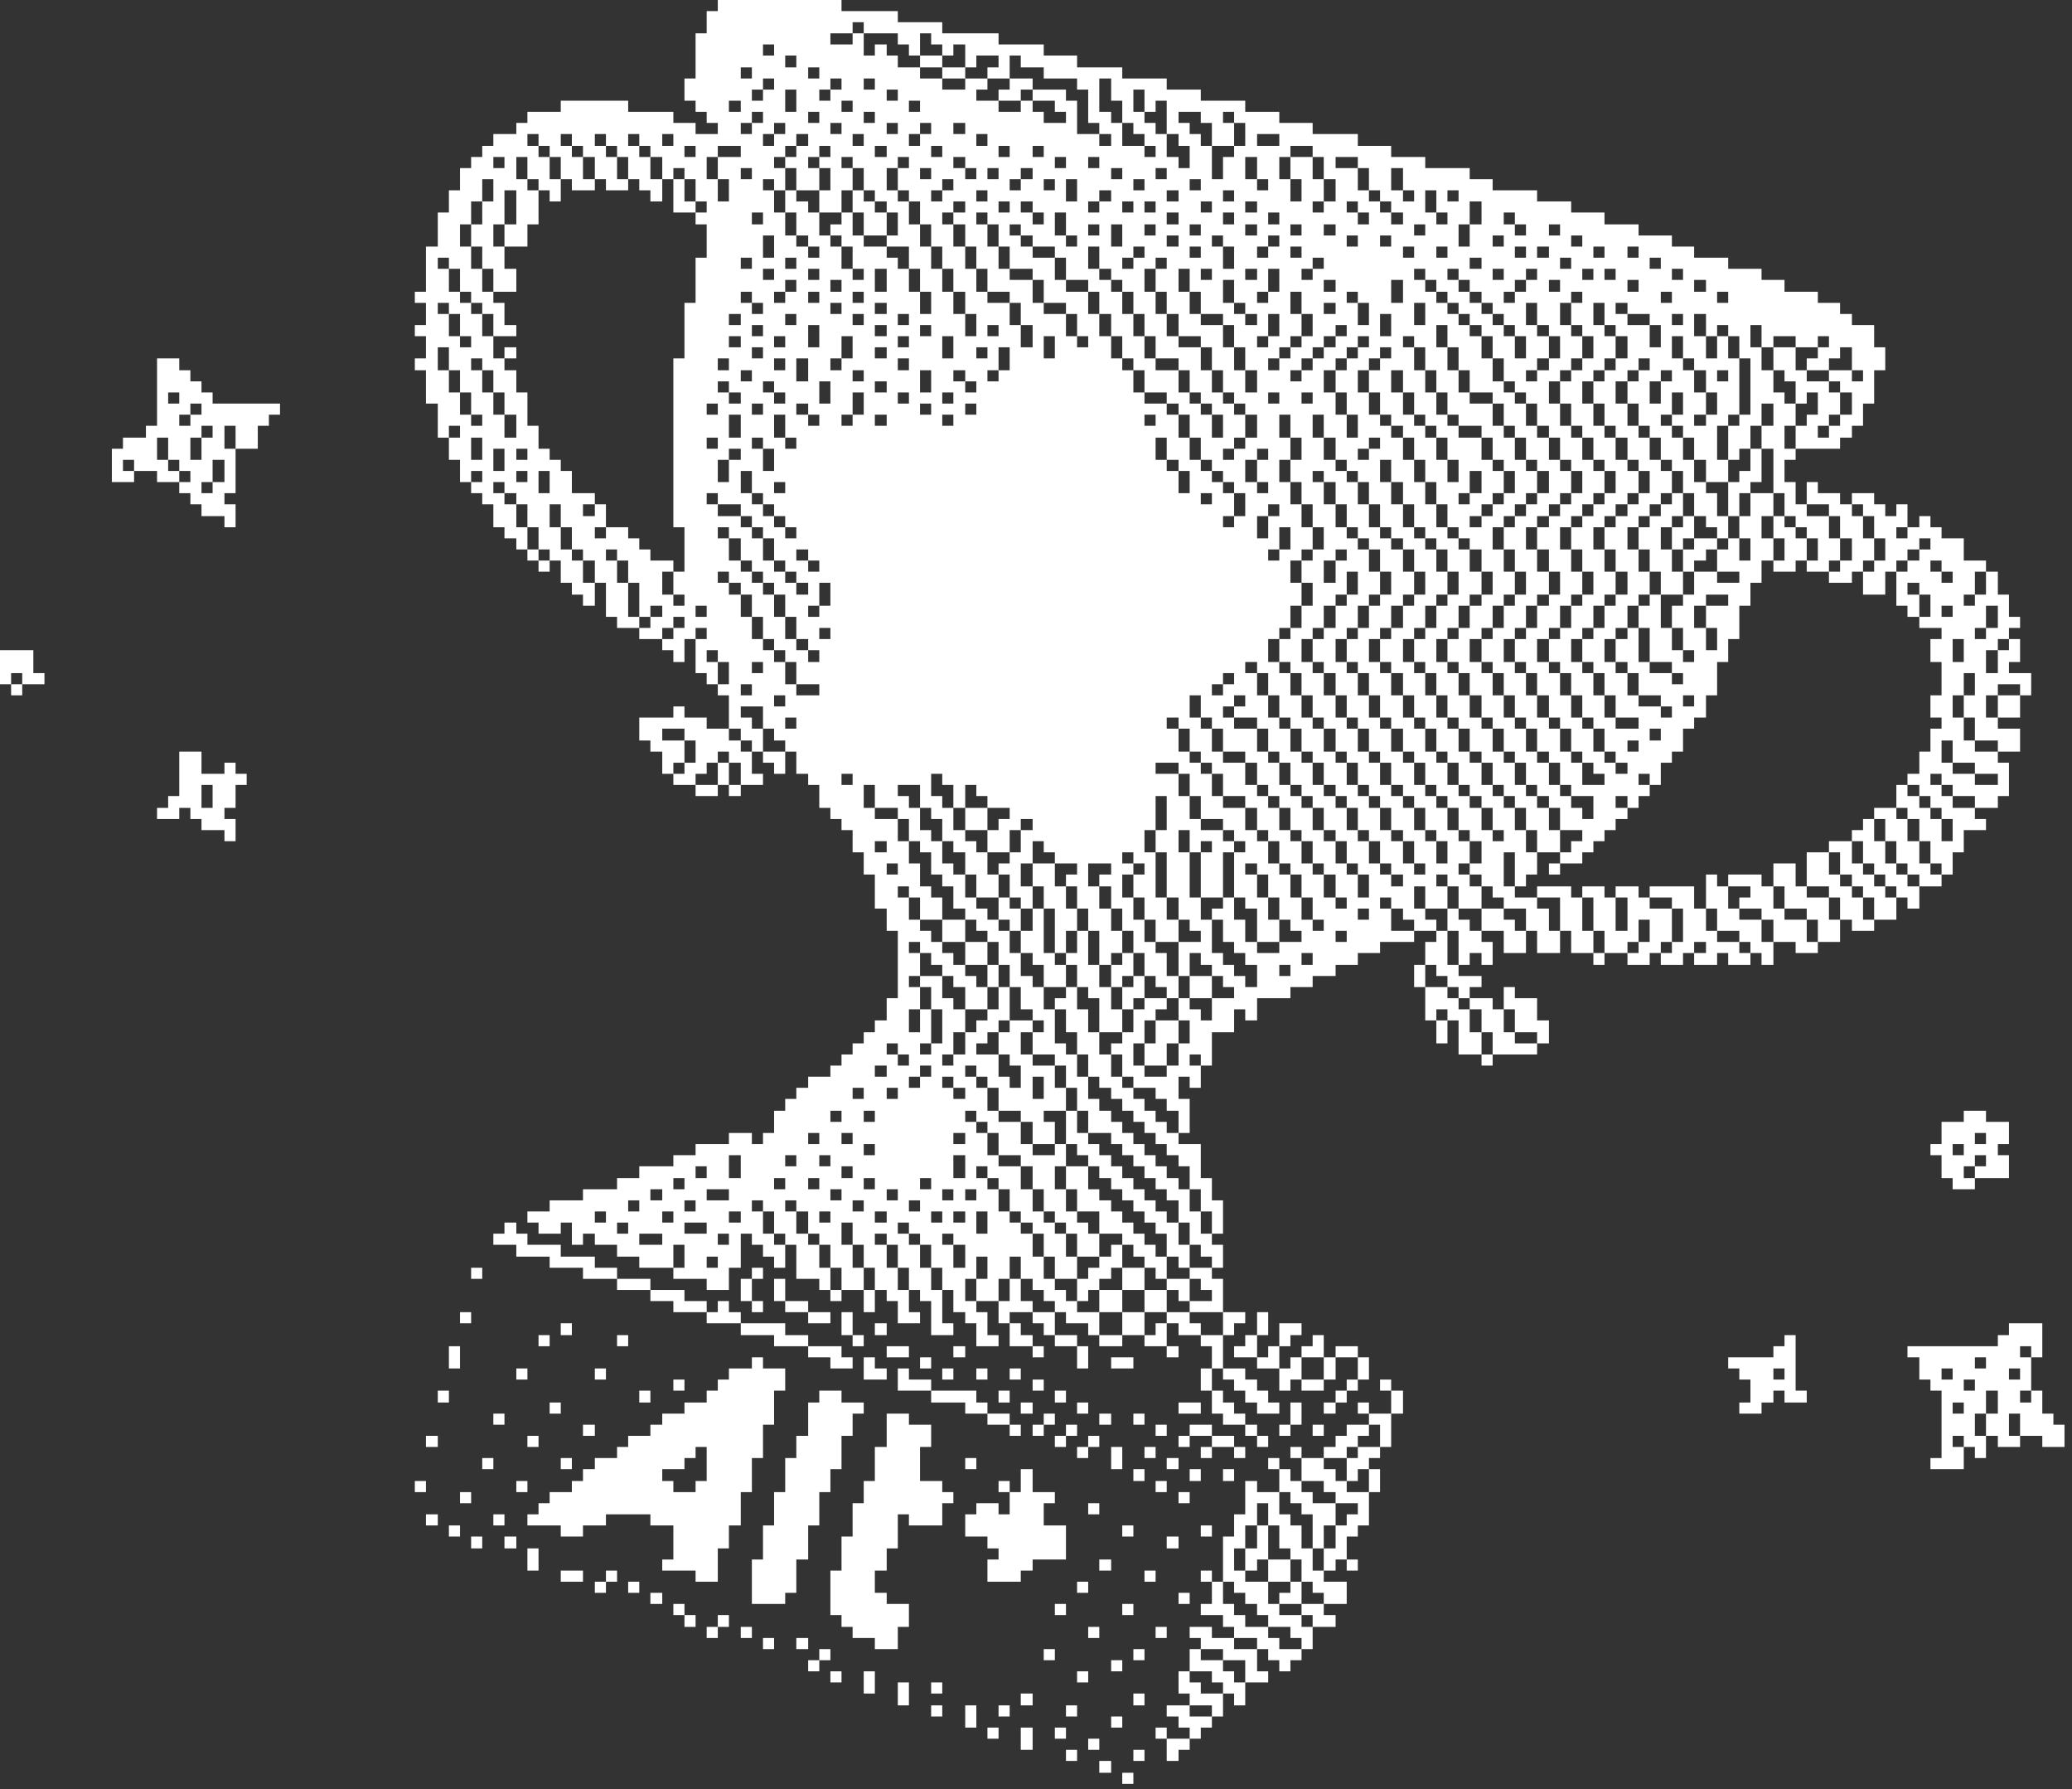 <?xml version="1.0" encoding="UTF-8"?> <svg xmlns="http://www.w3.org/2000/svg" width="212" height="183" viewBox="0 0 212 183" fill="none"><rect x="0" y="0" width="212" height="183" fill="#333333" stroke="none"/><path d="M73.443 0H86.101V1.136H91.861V2.272H96.408V3.409H102.169V4.545H106.792V5.681H110.203V6.893H114.826V8.029H119.374V9.165H122.86V10.302H127.408V11.438H130.894V12.574H134.305V13.71H138.928V14.922H142.339V16.058H145.825V17.195H150.373V18.331H152.722V19.467H157.27V20.603H160.756V21.739H164.167V22.951H167.654V24.087H171.064V25.224H173.338V26.36H176.824V27.496H180.235V28.632H182.585V29.844H185.995V30.98H188.269V32.117H189.482V33.253H191.756V35.525H192.893V37.873H191.756V41.282H190.619V43.554H189.482V44.766H188.269V45.903H183.722V47.039H182.585V49.311H183.722V51.584H184.859V49.311H185.995V50.447H188.269V51.584H189.482V50.447H191.756V51.584H192.893V52.795H194.029V51.584H195.166V53.932H196.379V52.795H197.516V53.932H198.653V55.068H200.927V57.34H203.2V58.477H204.413V60.825H205.55V63.097H206.687V64.233H205.55V65.37H206.687V67.718H205.55V68.854H207.824V71.126H206.687V73.399H204.413V74.535H206.687V76.883H204.413V78.019H205.55V81.428H204.413V82.64H202.063V83.776H203.2V84.912H200.927V87.185H199.79V89.457H198.653V90.669H196.379V92.941H195.166V91.805H194.029V94.078H191.756V95.214H189.482V94.078H188.269V96.35H185.995V97.486H183.722V96.35H181.448V98.698H180.235V97.486H179.098V98.698H176.824V97.486H175.688V98.698H173.338V97.486H172.201V98.698H169.927V97.486H168.79V98.698H166.517V97.486H164.167V98.698H163.03V97.486H160.756V95.214H159.62V97.486H157.27V95.214H156.133V97.486H153.859V95.214H151.585V96.35H152.722V98.698H151.585V97.486H150.373V98.698H149.236V99.834H151.585V100.97H150.373V102.107H152.722V103.243H153.859V100.97H154.996V102.107H157.27V104.379H158.483V106.727H157.27V107.863H152.722V109H151.585V107.863H149.236V104.379H148.099V106.727H146.962V104.379H145.825V100.97H144.688V98.698H145.825V96.35H146.962V95.214H144.688V96.35H141.202V97.486H138.928V98.698H136.654V99.834H134.305V100.97H132.031V102.107H128.62V104.379H127.408V103.243H126.271V105.591H123.997V109H122.86V111.272H121.723V110.136H120.586V112.408H121.723V115.893H120.586V117.029H122.86V120.513H123.997V122.786H125.134V126.194H123.997V127.33H125.134V129.679H123.997V130.815H125.134V134.223H127.408V135.36H126.271V136.571H125.134V139.98H127.408V141.116H128.62V142.252H129.757V143.464H130.894V144.601H128.62V143.464H127.408V142.252H126.271V141.116H125.134V139.98H123.997V142.252H125.134V143.464H126.271V144.601H127.408V145.737H128.62V146.873H129.757V148.009H128.62V146.873H127.408V145.737H125.134V144.601H123.997V142.252H122.86V139.98H123.997V137.708H122.86V136.571H120.586V135.36H119.374V137.708H120.586V138.844H119.374V137.708H117.1V136.571H114.826V137.708H112.476V136.571H111.34V135.36H109.066V134.223H107.929V136.571H110.203V137.708H111.34V139.98H110.203V137.708H107.929V136.571H106.792V135.36H105.655V134.223H103.306V135.36H104.442V136.571H105.655V137.708H106.792V138.844H105.655V137.708H103.306V135.36H102.169V133.087H99.895V134.223H101.032V136.571H102.169V137.708H99.895V135.36H98.758V134.223H97.545V131.951H96.408V135.36H97.545V136.571H95.272V133.087H94.135V131.951H92.998V134.223H94.135V135.36H91.861V133.087H90.724V131.951H89.511V134.223H88.374V131.951H86.101V133.087H84.964V131.951H83.827V130.815H81.477V127.33H80.34V129.679H79.203V128.542H78.067V127.33H76.93V126.194H75.793V129.679H74.58V131.951H72.306V130.815H68.896V129.679H65.409V128.542H63.135V127.33H60.862V126.194H59.649V127.33H58.512V125.058H57.375V126.194H55.101V125.058H53.964V123.922H56.238V122.786H59.649V121.649H63.135V120.513H65.409V119.301H68.896V118.165H71.169V117.029H74.58V115.893H76.93V117.029H78.067V115.893H79.203V113.62H80.34V112.408H81.477V111.272H82.69V110.136H84.964V109H86.101V107.863H87.237V106.727H88.374V105.591H89.511V104.379H90.724V102.107H91.861V95.214H90.724V92.941H89.511V89.457H88.374V87.185H87.237V84.912H86.101V83.776H84.964V82.64H83.827V80.292H82.69V79.155H81.477V76.883H80.34V79.155H79.203V78.019H78.067V76.883H76.93V79.155H78.067V80.292H75.793V81.428H74.58V80.292H73.443V81.428H71.169V80.292H68.896V79.155H67.759V76.883H66.546V75.747H65.409V73.399H68.896V72.263H70.032V73.399H72.306V74.535H74.58V71.126H73.443V69.99H72.306V68.854H71.169V65.37H70.032V67.718H68.896V66.506H67.759V65.37H65.409V64.233H63.135V63.097H61.998V59.613H60.862V61.961H59.649V60.825H58.512V59.613H57.375V57.34H56.238V58.477H55.101V57.34H53.964V56.204H52.828V55.068H51.615V53.932H50.478V51.584H49.341V50.447H48.204V49.311H47.067V47.039H45.93V44.766H44.794V41.282H43.581V37.873H42.444V36.661H43.581V34.389H42.444V33.253H43.581V30.98H42.444V29.844H43.581V25.224H44.794V21.739H45.93V19.467H47.067V17.195H48.204V16.058H49.341V14.922H50.478V13.71H52.828V12.574H53.964V11.438H57.375V10.302H64.272V11.438H68.896V12.574H71.169V13.71H73.443V12.574H72.306V11.438H71.169V10.302H70.032V8.029H71.169V3.409H72.306V1.136H73.443V0ZM87.237 2.272V3.409H88.374V2.272H87.237ZM84.964 3.409V4.545H87.237V3.409H84.964ZM88.374 3.409V5.681H89.511V4.545H90.724V5.681H91.861V6.893H94.135V5.681H92.998V4.545H91.861V3.409H88.374ZM94.135 3.409V5.681H96.408V4.545H95.272V3.409H94.135ZM78.067 4.545V5.681H79.203V4.545H78.067ZM97.545 4.545V5.681H96.408V6.893H98.758V4.545H97.545ZM80.34 5.681V6.893H81.477V5.681H80.34ZM99.895 5.681V6.893H98.758V8.029H101.032V6.893H102.169V5.681H99.895ZM103.306 5.681V8.029H105.655V9.165H109.066V10.302H110.203V13.71H112.476V12.574H111.34V9.165H110.203V8.029H106.792V6.893H104.442V5.681H103.306ZM75.793 6.893V8.029H76.93V6.893H75.793ZM82.69 6.893V8.029H83.827V6.893H82.69ZM94.135 6.893V8.029H96.408V6.893H94.135ZM78.067 8.029V9.165H79.203V8.029H78.067ZM84.964 8.029V9.165H86.101V8.029H84.964ZM88.374 8.029V9.165H89.511V8.029H88.374ZM96.408 8.029V9.165H98.758V8.029H96.408ZM101.032 8.029V9.165H99.895V10.302H102.169V9.165H103.306V8.029H101.032ZM112.476 8.029V11.438H113.689V12.574H114.826V10.302H113.689V8.029H112.476ZM76.93 9.165V10.302H78.067V9.165H76.93ZM80.34 9.165V11.438H81.477V9.165H80.34ZM83.827 9.165V10.302H84.964V9.165H83.827ZM90.724 9.165V10.302H91.861V9.165H90.724ZM104.442 9.165V10.302H105.655V9.165H104.442ZM115.963 9.165V11.438H117.1V9.165H115.963ZM74.58 10.302V11.438H75.793V10.302H74.58ZM86.101 10.302V11.438H87.237V10.302H86.101ZM92.998 10.302V11.438H94.135V10.302H92.998ZM102.169 10.302V11.438H104.442V10.302H102.169ZM105.655 10.302V11.438H106.792V12.574H109.066V11.438H107.929V10.302H105.655ZM118.237 10.302V11.438H117.1V12.574H118.237V13.71H119.374V10.302H118.237ZM76.93 11.438V12.574H78.067V11.438H76.93ZM82.69 11.438V12.574H83.827V11.438H82.69ZM88.374 11.438V12.574H89.511V11.438H88.374ZM120.586 11.438V12.574H121.723V13.71H122.86V14.922H123.997V12.574H122.86V11.438H120.586ZM125.134 11.438V12.574H126.271V11.438H125.134ZM75.793 12.574V13.71H76.93V12.574H75.793ZM79.203 12.574V13.71H80.34V12.574H79.203ZM84.964 12.574V13.71H86.101V12.574H84.964ZM90.724 12.574V13.71H91.861V12.574H90.724ZM94.135 12.574V13.71H95.272V12.574H94.135ZM97.545 12.574V13.71H98.758V12.574H97.545ZM114.826 12.574V14.922H117.1V13.71H115.963V12.574H114.826ZM126.271 12.574V14.922H127.408V12.574H126.271ZM53.964 13.71V14.922H55.101V13.71H53.964ZM57.375 13.71V14.922H58.512V13.71H57.375ZM60.862 13.71V14.922H61.998V13.71H60.862ZM64.272 13.71V14.922H65.409V13.71H64.272ZM67.759 13.71V14.922H68.896V13.71H67.759ZM78.067 13.71V14.922H79.203V13.71H78.067ZM81.477 13.71V14.922H82.69V13.71H81.477ZM87.237 13.71V14.922H88.374V13.71H87.237ZM92.998 13.71V14.922H94.135V13.71H92.998ZM99.895 13.71V14.922H101.032V13.71H99.895ZM112.476 13.71V14.922H113.689V13.71H112.476ZM119.374 13.71V16.058H120.586V17.195H121.723V14.922H120.586V13.71H119.374ZM128.62 13.71V14.922H130.894V13.71H128.62ZM55.101 14.922V16.058H56.238V14.922H55.101ZM58.512 14.922V16.058H59.649V14.922H58.512ZM61.998 14.922V16.058H63.135V14.922H61.998ZM65.409 14.922V16.058H66.546V14.922H65.409ZM70.032 14.922V16.058H71.169V14.922H70.032ZM73.443 14.922V16.058H75.793V14.922H73.443ZM80.34 14.922V16.058H81.477V14.922H80.34ZM83.827 14.922V16.058H84.964V14.922H83.827ZM89.511 14.922V16.058H90.724V14.922H89.511ZM95.272 14.922V16.058H96.408V14.922H95.272ZM102.169 14.922V16.058H103.306V14.922H102.169ZM105.655 14.922V16.058H106.792V14.922H105.655ZM117.1 14.922V16.058H118.237V14.922H117.1ZM123.997 14.922V18.331H125.134V16.058H126.271V14.922H123.997ZM132.031 14.922V16.058H134.305V14.922H132.031ZM50.478 16.058V17.195H51.615V16.058H50.478ZM52.828 16.058V18.331H53.964V16.058H52.828ZM56.238 16.058V18.331H57.375V16.058H56.238ZM59.649 16.058V18.331H60.862V16.058H59.649ZM63.135 16.058V18.331H64.272V16.058H63.135ZM66.546 16.058V18.331H67.759V16.058H66.546ZM72.306 16.058V18.331H73.443V16.058H72.306ZM79.203 16.058V17.195H80.34V16.058H79.203ZM82.69 16.058V17.195H83.827V16.058H82.69ZM86.101 16.058V17.195H87.237V16.058H86.101ZM91.861 16.058V17.195H92.998V16.058H91.861ZM97.545 16.058V17.195H98.758V16.058H97.545ZM107.929 16.058V17.195H109.066V16.058H107.929ZM111.34 16.058V17.195H112.476V16.058H111.34ZM127.408 16.058V18.331H128.62V16.058H127.408ZM130.894 16.058V18.331H132.031V16.058H130.894ZM134.305 16.058V18.331H135.442V16.058H134.305ZM136.654 16.058V17.195H138.928V16.058H136.654ZM68.896 17.195V18.331H70.032V17.195H68.896ZM75.793 17.195V18.331H76.93V17.195H75.793ZM80.34 17.195V19.467H81.477V17.195H80.34ZM83.827 17.195V19.467H84.964V17.195H83.827ZM87.237 17.195V19.467H88.374V17.195H87.237ZM90.724 17.195V19.467H91.861V17.195H90.724ZM94.135 17.195V18.331H95.272V17.195H94.135ZM98.758 17.195V18.331H99.895V17.195H98.758ZM101.032 17.195V18.331H102.169V17.195H101.032ZM104.442 17.195V18.331H105.655V17.195H104.442ZM113.689 17.195V18.331H114.826V17.195H113.689ZM118.237 17.195V18.331H119.374V17.195H118.237ZM138.928 17.195V19.467H140.065V17.195H138.928ZM142.339 17.195V19.467H143.551V17.195H142.339ZM49.341 18.331V20.603H50.478V18.331H49.341ZM53.964 18.331V19.467H55.101V18.331H53.964ZM57.375 18.331V20.603H56.238V19.467H55.101V22.951H53.964V25.224H51.615V27.496H52.828V29.844H50.478V30.98H51.615V33.253H52.828V34.389H50.478V36.661H51.615V35.525H52.828V36.661H51.615V37.873H52.828V40.146H53.964V43.554H55.101V45.903H56.238V47.039H57.375V48.175H58.512V50.447H60.862V51.584H61.998V53.932H64.272V55.068H65.409V56.204H66.546V57.34H68.896V58.477H70.032V53.932H68.896V36.661H70.032V30.98H71.169V26.36H72.306V22.951H71.169V21.739H68.896V18.331H67.759V20.603H66.546V19.467H65.409V18.331H64.272V19.467H61.998V18.331H60.862V19.467H58.512V18.331H57.375ZM70.032 18.331V20.603H71.169V18.331H70.032ZM73.443 18.331V20.603H74.58V18.331H73.443ZM78.067 18.331V19.467H79.203V18.331H78.067ZM96.408 18.331V19.467H97.545V18.331H96.408ZM103.306 18.331V19.467H104.442V18.331H103.306ZM106.792 18.331V19.467H107.929V18.331H106.792ZM109.066 18.331V20.603H110.203V18.331H109.066ZM115.963 18.331V19.467H117.1V18.331H115.963ZM121.723 18.331V19.467H122.86V18.331H121.723ZM128.62 18.331V19.467H129.757V18.331H128.62ZM132.031 18.331V20.603H133.168V18.331H132.031ZM135.442 18.331V20.603H136.654V18.331H135.442ZM51.615 19.467V22.951H52.828V19.467H51.615ZM79.203 19.467V21.739H80.34V19.467H79.203ZM81.477 19.467V20.603H82.69V21.739H83.827V19.467H81.477ZM86.101 19.467V21.739H87.237V19.467H86.101ZM88.374 19.467V20.603H89.511V19.467H88.374ZM91.861 19.467V20.603H92.998V19.467H91.861ZM95.272 19.467V20.603H96.408V19.467H95.272ZM99.895 19.467V20.603H101.032V19.467H99.895ZM112.476 19.467V20.603H113.689V19.467H112.476ZM119.374 19.467V20.603H120.586V19.467H119.374ZM125.134 19.467V20.603H126.271V19.467H125.134ZM140.065 19.467V20.603H141.202V19.467H140.065ZM143.551 19.467V20.603H144.688V19.467H143.551ZM145.825 19.467V21.739H146.962V19.467H145.825ZM148.099 19.467V20.603H149.236V19.467H148.099ZM48.204 20.603V22.951H49.341V20.603H48.204ZM71.169 20.603V21.739H72.306V20.603H71.169ZM89.511 20.603V21.739H90.724V20.603H89.511ZM92.998 20.603V22.951H94.135V20.603H92.998ZM97.545 20.603V21.739H98.758V20.603H97.545ZM102.169 20.603V21.739H103.306V20.603H102.169ZM104.442 20.603V21.739H105.655V20.603H104.442ZM111.34 20.603V21.739H112.476V20.603H111.34ZM114.826 20.603V21.739H115.963V20.603H114.826ZM117.1 20.603V21.739H118.237V20.603H117.1ZM122.86 20.603V21.739H123.997V20.603H122.86ZM127.408 20.603V21.739H128.62V20.603H127.408ZM134.305 20.603V21.739H135.442V20.603H134.305ZM137.791 20.603V21.739H138.928V20.603H137.791ZM141.202 20.603V21.739H142.339V20.603H141.202ZM150.373 20.603V22.951H151.585V20.603H150.373ZM76.93 21.739V22.951H78.067V21.739H76.93ZM80.34 21.739V24.087H81.477V21.739H80.34ZM83.827 21.739V24.087H84.964V22.951H86.101V21.739H83.827ZM87.237 21.739V24.087H88.374V21.739H87.237ZM90.724 21.739V24.087H91.861V21.739H90.724ZM96.408 21.739V22.951H97.545V21.739H96.408ZM99.895 21.739V22.951H101.032V21.739H99.895ZM105.655 21.739V22.951H106.792V21.739H105.655ZM107.929 21.739V24.087H109.066V21.739H107.929ZM119.374 21.739V22.951H120.586V21.739H119.374ZM125.134 21.739V22.951H126.271V21.739H125.134ZM129.757 21.739V22.951H130.894V21.739H129.757ZM138.928 21.739V22.951H140.065V21.739H138.928ZM142.339 21.739V22.951H143.551V21.739H142.339ZM146.962 21.739V22.951H148.099V21.739H146.962ZM153.859 21.739V22.951H154.996V21.739H153.859ZM47.067 22.951V25.224H48.204V22.951H47.067ZM50.478 22.951V25.224H51.615V22.951H50.478ZM94.135 22.951V25.224H95.272V22.951H94.135ZM97.545 22.951V25.224H98.758V22.951H97.545ZM101.032 22.951V25.224H102.169V22.951H101.032ZM103.306 22.951V24.087H104.442V22.951H103.306ZM111.34 22.951V24.087H112.476V22.951H111.34ZM113.689 22.951V25.224H114.826V22.951H113.689ZM117.1 22.951V24.087H118.237V22.951H117.1ZM121.723 22.951V24.087H122.86V22.951H121.723ZM127.408 22.951V24.087H128.62V22.951H127.408ZM132.031 22.951V24.087H133.168V22.951H132.031ZM135.442 22.951V24.087H136.654V22.951H135.442ZM144.688 22.951V24.087H145.825V22.951H144.688ZM149.236 22.951V25.224H150.373V22.951H149.236ZM154.996 22.951V24.087H156.133V22.951H154.996ZM158.483 22.951V24.087H159.62V22.951H158.483ZM78.067 24.087V26.36H79.203V24.087H78.067ZM81.477 24.087V25.224H82.69V24.087H81.477ZM84.964 24.087V25.224H86.101V24.087H84.964ZM88.374 24.087V25.224H90.724V24.087H88.374ZM104.442 24.087V25.224H105.655V24.087H104.442ZM109.066 24.087V25.224H110.203V24.087H109.066ZM119.374 24.087V25.224H120.586V24.087H119.374ZM123.997 24.087V25.224H125.134V24.087H123.997ZM129.757 24.087V25.224H130.894V24.087H129.757ZM137.791 24.087V25.224H138.928V24.087H137.791ZM141.202 24.087V25.224H142.339V24.087H141.202ZM152.722 24.087V25.224H153.859V24.087H152.722ZM160.756 24.087V25.224H161.893V24.087H160.756ZM48.204 25.224V27.496H49.341V25.224H48.204ZM82.69 25.224V26.36H83.827V25.224H82.69ZM86.101 25.224V27.496H87.237V25.224H86.101ZM90.724 25.224V26.36H91.861V27.496H92.998V25.224H90.724ZM95.272 25.224V27.496H96.408V25.224H95.272ZM98.758 25.224V27.496H99.895V25.224H98.758ZM102.169 25.224V27.496H103.306V25.224H102.169ZM105.655 25.224V26.36H107.929V25.224H105.655ZM111.34 25.224V27.496H112.476V25.224H111.34ZM115.963 25.224V26.36H117.1V25.224H115.963ZM121.723 25.224V26.36H122.86V25.224H121.723ZM125.134 25.224V27.496H126.271V25.224H125.134ZM128.62 25.224V26.36H129.757V25.224H128.62ZM132.031 25.224V26.36H133.168V25.224H132.031ZM143.551 25.224V26.36H144.688V25.224H143.551ZM146.962 25.224V26.36H148.099V25.224H146.962ZM154.996 25.224V26.36H156.133V25.224H154.996ZM157.27 25.224V26.36H158.483V25.224H157.27ZM163.03 25.224V26.36H164.167V25.224H163.03ZM166.517 25.224V26.36H167.654V25.224H166.517ZM44.794 26.36V27.496H45.93V26.36H44.794ZM75.793 26.36V27.496H76.93V26.36H75.793ZM80.34 26.36V27.496H81.477V26.36H80.34ZM107.929 26.36V28.632H109.066V26.36H107.929ZM114.826 26.36V27.496H115.963V26.36H114.826ZM118.237 26.36V27.496H119.374V26.36H118.237ZM134.305 26.36V27.496H135.442V26.36H134.305ZM150.373 26.36V27.496H151.585V26.36H150.373ZM159.62 26.36V27.496H160.756V26.36H159.62ZM168.79 26.36V27.496H169.927V26.36H168.79ZM45.93 27.496V29.844H47.067V27.496H45.93ZM49.341 27.496V29.844H50.478V27.496H49.341ZM78.067 27.496V28.632H79.203V27.496H78.067ZM82.69 27.496V28.632H83.827V27.496H82.69ZM87.237 27.496V28.632H88.374V27.496H87.237ZM89.511 27.496V29.844H90.724V27.496H89.511ZM92.998 27.496V29.844H94.135V27.496H92.998ZM96.408 27.496V29.844H97.545V27.496H96.408ZM99.895 27.496V29.844H101.032V27.496H99.895ZM103.306 27.496V28.632H105.655V27.496H103.306ZM112.476 27.496V28.632H113.689V27.496H112.476ZM117.1 27.496V29.844H118.237V27.496H117.1ZM120.586 27.496V29.844H121.723V27.496H120.586ZM122.86 27.496V28.632H123.997V27.496H122.86ZM127.408 27.496V28.632H128.62V27.496H127.408ZM129.757 27.496V29.844H130.894V27.496H129.757ZM133.168 27.496V28.632H134.305V27.496H133.168ZM144.688 27.496V28.632H145.825V27.496H144.688ZM148.099 27.496V28.632H149.236V27.496H148.099ZM152.722 27.496V28.632H153.859V27.496H152.722ZM156.133 27.496V28.632H157.27V27.496H156.133ZM161.893 27.496V28.632H163.03V27.496H161.893ZM164.167 27.496V28.632H165.304V27.496H164.167ZM171.064 27.496V28.632H172.201V27.496H171.064ZM80.34 28.632V29.844H81.477V28.632H80.34ZM84.964 28.632V29.844H86.101V28.632H84.964ZM105.655 28.632V30.98H106.792V28.632H105.655ZM109.066 28.632V29.844H111.34V28.632H109.066ZM113.689 28.632V29.844H114.826V28.632H113.689ZM125.134 28.632V30.98H126.271V28.632H125.134ZM135.442 28.632V29.844H136.654V28.632H135.442ZM142.339 28.632V30.98H143.551V28.632H142.339ZM145.825 28.632V29.844H146.962V28.632H145.825ZM149.236 28.632V29.844H150.373V28.632H149.236ZM154.996 28.632V29.844H156.133V28.632H154.996ZM158.483 28.632V29.844H159.62V28.632H158.483ZM166.517 28.632V29.844H167.654V28.632H166.517ZM173.338 28.632V29.844H174.551V28.632H173.338ZM47.067 29.844V30.98H48.204V29.844H47.067ZM75.793 29.844V30.98H76.93V29.844H75.793ZM79.203 29.844V30.98H80.34V29.844H79.203ZM82.69 29.844V30.98H83.827V29.844H82.69ZM87.237 29.844V30.98H88.374V29.844H87.237ZM94.135 29.844V32.117H95.272V29.844H94.135ZM97.545 29.844V32.117H98.758V29.844H97.545ZM101.032 29.844V30.98H103.306V29.844H101.032ZM111.34 29.844V32.117H112.476V29.844H111.34ZM114.826 29.844V32.117H115.963V29.844H114.826ZM118.237 29.844V32.117H119.374V29.844H118.237ZM121.723 29.844V32.117H122.86V29.844H121.723ZM128.62 29.844V30.98H129.757V29.844H128.62ZM132.031 29.844V32.117H133.168V29.844H132.031ZM137.791 29.844V30.98H138.928V29.844H137.791ZM146.962 29.844V30.98H148.099V29.844H146.962ZM150.373 29.844V30.98H151.585V29.844H150.373ZM153.859 29.844V30.98H154.996V29.844H153.859ZM160.756 29.844V30.98H161.893V29.844H160.756ZM169.927 29.844V30.98H171.064V29.844H169.927ZM175.688 29.844V30.98H176.824V29.844H175.688ZM44.794 30.98V32.117H45.93V30.98H44.794ZM48.204 30.98V32.117H49.341V30.98H48.204ZM76.93 30.98V32.117H78.067V30.98H76.93ZM84.964 30.98V32.117H86.101V30.98H84.964ZM89.511 30.98V32.117H90.724V30.98H89.511ZM103.306 30.98V33.253H104.442V30.98H103.306ZM106.792 30.98V32.117H109.066V30.98H106.792ZM126.271 30.98V32.117H127.408V30.98H126.271ZM135.442 30.98V32.117H136.654V30.98H135.442ZM138.928 30.98V33.253H140.065V30.98H138.928ZM144.688 30.98V33.253H145.825V30.98H144.688ZM148.099 30.98V32.117H149.236V30.98H148.099ZM151.585 30.98V32.117H152.722V30.98H151.585ZM156.133 30.98V33.253H157.27V30.98H156.133ZM159.62 30.98V33.253H160.756V30.98H159.62ZM163.03 30.98V33.253H164.167V30.98H163.03ZM165.304 30.98V32.117H166.517V30.98H165.304ZM45.93 32.117V34.389H47.067V32.117H45.93ZM49.341 32.117V34.389H50.478V32.117H49.341ZM74.58 32.117V33.253H75.793V32.117H74.58ZM80.34 32.117V33.253H81.477V32.117H80.34ZM87.237 32.117V33.253H88.374V32.117H87.237ZM91.861 32.117V33.253H92.998V32.117H91.861ZM98.758 32.117V34.389H99.895V32.117H98.758ZM109.066 32.117V34.389H110.203V32.117H109.066ZM112.476 32.117V34.389H113.689V32.117H112.476ZM115.963 32.117V34.389H117.1V32.117H115.963ZM119.374 32.117V34.389H120.586V32.117H119.374ZM122.86 32.117V33.253H125.134V32.117H122.86ZM127.408 32.117V33.253H128.62V32.117H127.408ZM129.757 32.117V34.389H130.894V32.117H129.757ZM133.168 32.117V34.389H134.305V32.117H133.168ZM141.202 32.117V34.389H142.339V32.117H141.202ZM149.236 32.117V33.253H150.373V32.117H149.236ZM152.722 32.117V33.253H153.859V32.117H152.722ZM166.517 32.117V33.253H168.79V32.117H166.517ZM171.064 32.117V33.253H172.201V32.117H171.064ZM173.338 32.117V34.389H174.551V32.117H173.338ZM76.93 33.253V34.389H78.067V33.253H76.93ZM82.69 33.253V35.525H83.827V33.253H82.69ZM89.511 33.253V34.389H90.724V33.253H89.511ZM94.135 33.253V34.389H95.272V33.253H94.135ZM101.032 33.253V34.389H102.169V33.253H101.032ZM104.442 33.253V35.525H105.655V33.253H104.442ZM125.134 33.253V35.525H126.271V33.253H125.134ZM136.654 33.253V34.389H137.791V33.253H136.654ZM146.962 33.253V35.525H148.099V33.253H146.962ZM150.373 33.253V34.389H151.585V33.253H150.373ZM153.859 33.253V34.389H154.996V33.253H153.859ZM157.27 33.253V34.389H158.483V33.253H157.27ZM160.756 33.253V34.389H161.893V33.253H160.756ZM164.167 33.253V34.389H165.304V33.253H164.167ZM168.79 33.253V35.525H169.927V33.253H168.79ZM175.688 33.253V34.389H176.824V33.253H175.688ZM179.098 33.253V35.525H180.235V33.253H179.098ZM47.067 34.389V35.525H48.204V34.389H47.067ZM74.58 34.389V35.525H75.793V34.389H74.58ZM79.203 34.389V35.525H80.34V34.389H79.203ZM86.101 34.389V36.661H87.237V34.389H86.101ZM91.861 34.389V35.525H92.998V34.389H91.861ZM96.408 34.389V36.661H97.545V34.389H96.408ZM106.792 34.389V36.661H107.929V34.389H106.792ZM110.203 34.389V35.525H111.34V34.389H110.203ZM113.689 34.389V36.661H114.826V34.389H113.689ZM117.1 34.389V36.661H118.237V34.389H117.1ZM120.586 34.389V35.525H122.86V34.389H120.586ZM128.62 34.389V35.525H129.757V34.389H128.62ZM132.031 34.389V35.525H133.168V34.389H132.031ZM135.442 34.389V35.525H136.654V34.389H135.442ZM138.928 34.389V35.525H140.065V34.389H138.928ZM143.551 34.389V35.525H144.688V34.389H143.551ZM151.585 34.389V36.661H152.722V34.389H151.585ZM154.996 34.389V36.661H156.133V34.389H154.996ZM158.483 34.389V36.661H159.62V34.389H158.483ZM161.893 34.389V36.661H163.03V34.389H161.893ZM165.304 34.389V36.661H166.517V34.389H165.304ZM171.064 34.389V36.661H172.201V34.389H171.064ZM174.551 34.389V36.661H175.688V34.389H174.551ZM176.824 34.389V36.661H177.961V34.389H176.824ZM181.448 34.389V35.525H183.722V34.389H181.448ZM185.995 34.389V35.525H187.132V34.389H185.995ZM44.794 35.525V37.873H45.93V35.525H44.794ZM76.93 35.525V36.661H78.067V35.525H76.93ZM89.511 35.525V36.661H90.724V35.525H89.511ZM99.895 35.525V36.661H101.032V35.525H99.895ZM102.169 35.525V37.873H103.306V35.525H102.169ZM122.86 35.525V37.873H123.997V35.525H122.86ZM126.271 35.525V37.873H127.408V35.525H126.271ZM130.894 35.525V36.661H132.031V35.525H130.894ZM134.305 35.525V36.661H135.442V35.525H134.305ZM137.791 35.525V36.661H138.928V35.525H137.791ZM141.202 35.525V36.661H142.339V35.525H141.202ZM144.688 35.525V37.873H145.825V35.525H144.688ZM148.099 35.525V37.873H149.236V35.525H148.099ZM180.235 35.525V37.873H181.448V35.525H180.235ZM183.722 35.525V37.873H184.859V36.661H185.995V35.525H183.722ZM188.269 35.525V36.661H187.132V37.873H189.482V35.525H188.269ZM48.204 36.661V37.873H49.341V36.661H48.204ZM73.443 36.661V37.873H74.58V36.661H73.443ZM79.203 36.661V37.873H80.34V36.661H79.203ZM81.477 36.661V39.01H82.69V36.661H81.477ZM84.964 36.661V37.873H86.101V36.661H84.964ZM91.861 36.661V37.873H92.998V36.661H91.861ZM114.826 36.661V37.873H115.963V36.661H114.826ZM118.237 36.661V37.873H120.586V36.661H118.237ZM129.757 36.661V37.873H130.894V36.661H129.757ZM133.168 36.661V37.873H134.305V36.661H133.168ZM136.654 36.661V37.873H137.791V36.661H136.654ZM140.065 36.661V37.873H141.202V36.661H140.065ZM152.722 36.661V39.01H153.859V36.661H152.722ZM157.27 36.661V37.873H158.483V36.661H157.27ZM160.756 36.661V37.873H161.893V36.661H160.756ZM164.167 36.661V37.873H165.304V36.661H164.167ZM167.654 36.661V37.873H168.79V36.661H167.654ZM172.201 36.661V37.873H173.338V36.661H172.201ZM177.961 36.661V42.418H179.098V36.661H177.961ZM45.93 37.873V40.146H47.067V37.873H45.93ZM49.341 37.873V40.146H50.478V37.873H49.341ZM75.793 37.873V39.01H76.93V37.873H75.793ZM87.237 37.873V39.01H88.374V37.873H87.237ZM94.135 37.873V40.146H95.272V37.873H94.135ZM97.545 37.873V39.01H98.758V37.873H97.545ZM101.032 37.873V39.01H102.169V37.873H101.032ZM115.963 37.873V40.146H117.1V37.873H115.963ZM120.586 37.873V40.146H121.723V37.873H120.586ZM123.997 37.873V40.146H125.134V37.873H123.997ZM127.408 37.873V40.146H128.62V37.873H127.408ZM132.031 37.873V39.01H133.168V37.873H132.031ZM135.442 37.873V40.146H136.654V37.873H135.442ZM138.928 37.873V40.146H140.065V37.873H138.928ZM142.339 37.873V40.146H143.551V37.873H142.339ZM145.825 37.873V40.146H146.962V37.873H145.825ZM149.236 37.873V40.146H150.373V37.873H149.236ZM156.133 37.873V39.01H157.27V37.873H156.133ZM159.62 37.873V39.01H160.756V37.873H159.62ZM163.03 37.873V39.01H164.167V37.873H163.03ZM166.517 37.873V39.01H167.654V37.873H166.517ZM169.927 37.873V39.01H171.064V37.873H169.927ZM173.338 37.873V40.146H174.551V37.873H173.338ZM175.688 37.873V39.01H176.824V37.873H175.688ZM181.448 37.873V40.146H182.585V41.282H183.722V39.01H182.585V37.873H181.448ZM184.859 37.873V39.01H187.132V37.873H184.859ZM189.482 37.873V39.01H190.619V37.873H189.482ZM73.443 39.01V40.146H74.58V39.01H73.443ZM78.067 39.01V40.146H79.203V39.01H78.067ZM83.827 39.01V41.282H84.964V39.01H83.827ZM89.511 39.01V40.146H90.724V39.01H89.511ZM98.758 39.01V40.146H99.895V39.01H98.758ZM153.859 39.01V40.146H154.996V39.01H153.859ZM158.483 39.01V41.282H159.62V39.01H158.483ZM161.893 39.01V41.282H163.03V39.01H161.893ZM165.304 39.01V41.282H166.517V39.01H165.304ZM168.79 39.01V41.282H169.927V39.01H168.79ZM187.132 39.01V40.146H188.269V39.01H187.132ZM47.067 40.146V42.418H48.204V40.146H47.067ZM50.478 40.146V42.418H51.615V40.146H50.478ZM74.58 40.146V41.282H75.793V40.146H74.58ZM79.203 40.146V41.282H80.34V40.146H79.203ZM87.237 40.146V42.418H88.374V40.146H87.237ZM91.861 40.146V41.282H92.998V40.146H91.861ZM96.408 40.146V41.282H97.545V40.146H96.408ZM117.1 40.146V41.282H119.374V40.146H117.1ZM121.723 40.146V41.282H122.86V40.146H121.723ZM125.134 40.146V41.282H126.271V40.146H125.134ZM129.757 40.146V41.282H130.894V40.146H129.757ZM133.168 40.146V41.282H134.305V40.146H133.168ZM136.654 40.146V42.418H137.791V40.146H136.654ZM140.065 40.146V42.418H141.202V40.146H140.065ZM143.551 40.146V42.418H144.688V40.146H143.551ZM146.962 40.146V42.418H148.099V40.146H146.962ZM150.373 40.146V41.282H152.722V40.146H150.373ZM154.996 40.146V41.282H156.133V40.146H154.996ZM171.064 40.146V42.418H172.201V40.146H171.064ZM174.551 40.146V42.418H175.688V40.146H174.551ZM184.859 40.146V41.282H183.722V43.554H184.859V42.418H185.995V40.146H184.859ZM188.269 40.146V42.418H189.482V40.146H188.269ZM72.306 41.282V42.418H73.443V41.282H72.306ZM76.93 41.282V42.418H78.067V41.282H76.93ZM81.477 41.282V42.418H82.69V41.282H81.477ZM94.135 41.282V42.418H95.272V41.282H94.135ZM98.758 41.282V42.418H99.895V41.282H98.758ZM119.374 41.282V42.418H120.586V41.282H119.374ZM122.86 41.282V42.418H123.997V41.282H122.86ZM126.271 41.282V42.418H127.408V41.282H126.271ZM152.722 41.282V43.554H153.859V41.282H152.722ZM156.133 41.282V43.554H157.27V41.282H156.133ZM159.62 41.282V43.554H160.756V41.282H159.62ZM163.03 41.282V43.554H164.167V41.282H163.03ZM166.517 41.282V43.554H167.654V41.282H166.517ZM180.235 41.282V43.554H181.448V41.282H180.235ZM48.204 42.418V43.554H49.341V42.418H48.204ZM51.615 42.418V44.766H52.828V42.418H51.615ZM74.58 42.418V44.766H75.793V42.418H74.58ZM79.203 42.418V44.766H80.34V42.418H79.203ZM82.69 42.418V43.554H83.827V42.418H82.69ZM86.101 42.418V43.554H87.237V42.418H86.101ZM89.511 42.418V43.554H90.724V42.418H89.511ZM96.408 42.418V43.554H97.545V42.418H96.408ZM117.1 42.418V43.554H118.237V42.418H117.1ZM120.586 42.418V44.766H121.723V42.418H120.586ZM123.997 42.418V44.766H125.134V42.418H123.997ZM127.408 42.418V44.766H128.62V42.418H127.408ZM130.894 42.418V44.766H132.031V42.418H130.894ZM134.305 42.418V44.766H135.442V42.418H134.305ZM137.791 42.418V44.766H138.928V42.418H137.791ZM141.202 42.418V43.554H142.339V42.418H141.202ZM144.688 42.418V43.554H145.825V42.418H144.688ZM148.099 42.418V43.554H149.236V42.418H148.099ZM169.927 42.418V43.554H171.064V42.418H169.927ZM173.338 42.418V43.554H174.551V42.418H173.338ZM176.824 42.418V43.554H177.961V42.418H176.824ZM187.132 42.418V43.554H188.269V42.418H187.132ZM45.93 43.554V44.766H47.067V43.554H45.93ZM142.339 43.554V44.766H143.551V43.554H142.339ZM145.825 43.554V44.766H146.962V43.554H145.825ZM149.236 43.554V44.766H151.585V43.554H149.236ZM153.859 43.554V44.766H154.996V43.554H153.859ZM157.27 43.554V44.766H158.483V43.554H157.27ZM160.756 43.554V44.766H161.893V43.554H160.756ZM164.167 43.554V44.766H165.304V43.554H164.167ZM167.654 43.554V44.766H168.79V43.554H167.654ZM171.064 43.554V44.766H172.201V43.554H171.064ZM175.688 43.554V47.039H176.824V43.554H175.688ZM179.098 43.554V45.903H180.235V43.554H179.098ZM182.585 43.554V45.903H183.722V43.554H182.585ZM185.995 43.554V44.766H187.132V43.554H185.995ZM48.204 44.766V47.039H49.341V44.766H48.204ZM72.306 44.766V45.903H73.443V44.766H72.306ZM76.93 44.766V45.903H78.067V44.766H76.93ZM80.34 44.766V45.903H81.477V44.766H80.34ZM118.237 44.766V47.039H119.374V44.766H118.237ZM121.723 44.766V47.039H122.86V44.766H121.723ZM126.271 44.766V45.903H127.408V44.766H126.271ZM132.031 44.766V47.039H133.168V44.766H132.031ZM135.442 44.766V47.039H136.654V44.766H135.442ZM140.065 44.766V45.903H141.202V44.766H140.065ZM143.551 44.766V47.039H144.688V44.766H143.551ZM146.962 44.766V47.039H148.099V44.766H146.962ZM151.585 44.766V47.039H152.722V44.766H151.585ZM154.996 44.766V47.039H156.133V44.766H154.996ZM158.483 44.766V47.039H159.62V44.766H158.483ZM161.893 44.766V47.039H163.03V44.766H161.893ZM165.304 44.766V47.039H166.517V44.766H165.304ZM168.79 44.766V47.039H169.927V44.766H168.79ZM172.201 44.766V47.039H173.338V44.766H172.201ZM50.478 45.903V48.175H51.615V45.903H50.478ZM52.828 45.903V47.039H53.964V45.903H52.828ZM74.58 45.903V47.039H75.793V45.903H74.58ZM78.067 45.903V48.175H79.203V45.903H78.067ZM125.134 45.903V47.039H126.271V45.903H125.134ZM128.62 45.903V47.039H129.757V45.903H128.62ZM138.928 45.903V47.039H140.065V45.903H138.928ZM177.961 45.903V47.039H176.824V49.311H177.961V48.175H179.098V45.903H177.961ZM180.235 45.903V49.311H179.098V50.447H181.448V45.903H180.235ZM73.443 47.039V49.311H74.58V47.039H73.443ZM119.374 47.039V48.175H120.586V47.039H119.374ZM122.86 47.039V48.175H123.997V47.039H122.86ZM127.408 47.039V49.311H128.62V47.039H127.408ZM130.894 47.039V49.311H132.031V47.039H130.894ZM136.654 47.039V48.175H137.791V47.039H136.654ZM141.202 47.039V49.311H142.339V47.039H141.202ZM144.688 47.039V49.311H145.825V47.039H144.688ZM148.099 47.039V49.311H149.236V47.039H148.099ZM152.722 47.039V48.175H153.859V47.039H152.722ZM156.133 47.039V48.175H157.27V47.039H156.133ZM159.62 47.039V48.175H160.756V47.039H159.62ZM163.03 47.039V48.175H164.167V47.039H163.03ZM166.517 47.039V48.175H167.654V47.039H166.517ZM169.927 47.039V48.175H171.064V47.039H169.927ZM173.338 47.039V49.311H174.551V47.039H173.338ZM48.204 48.175V49.311H49.341V48.175H48.204ZM52.828 48.175V49.311H53.964V48.175H52.828ZM55.101 48.175V50.447H56.238V48.175H55.101ZM75.793 48.175V50.447H76.93V48.175H75.793ZM120.586 48.175V50.447H121.723V48.175H120.586ZM123.997 48.175V49.311H125.134V48.175H123.997ZM134.305 48.175V49.311H135.442V48.175H134.305ZM137.791 48.175V49.311H138.928V48.175H137.791ZM150.373 48.175V50.447H151.585V48.175H150.373ZM153.859 48.175V50.447H154.996V48.175H153.859ZM157.27 48.175V50.447H158.483V48.175H157.27ZM160.756 48.175V50.447H161.893V48.175H160.756ZM164.167 48.175V50.447H165.304V48.175H164.167ZM167.654 48.175V50.447H168.79V48.175H167.654ZM171.064 48.175V50.447H172.201V48.175H171.064ZM50.478 49.311V50.447H51.615V49.311H50.478ZM79.203 49.311V50.447H80.34V49.311H79.203ZM125.134 49.311V50.447H126.271V49.311H125.134ZM128.62 49.311V50.447H129.757V49.311H128.62ZM132.031 49.311V51.584H133.168V49.311H132.031ZM135.442 49.311V51.584H136.654V49.311H135.442ZM138.928 49.311V51.584H140.065V49.311H138.928ZM142.339 49.311V51.584H143.551V49.311H142.339ZM145.825 49.311V51.584H146.962V49.311H145.825ZM174.551 49.311V50.447H175.688V52.795H176.824V49.311H174.551ZM51.615 50.447V51.584H52.828V50.447H51.615ZM72.306 50.447V51.584H73.443V50.447H72.306ZM76.93 50.447V51.584H78.067V50.447H76.93ZM122.86 50.447V51.584H123.997V50.447H122.86ZM126.271 50.447V52.795H127.408V50.447H126.271ZM149.236 50.447V51.584H150.373V50.447H149.236ZM152.722 50.447V51.584H153.859V50.447H152.722ZM156.133 50.447V51.584H157.27V50.447H156.133ZM159.62 50.447V51.584H160.756V50.447H159.62ZM163.03 50.447V51.584H164.167V50.447H163.03ZM166.517 50.447V51.584H167.654V50.447H166.517ZM169.927 50.447V51.584H171.064V50.447H169.927ZM172.201 50.447V52.795H173.338V50.447H172.201ZM177.961 50.447V52.795H179.098V50.447H177.961ZM181.448 50.447V52.795H182.585V50.447H181.448ZM52.828 51.584V53.932H53.964V51.584H52.828ZM56.238 51.584V53.932H57.375V51.584H56.238ZM59.649 51.584V52.795H60.862V51.584H59.649ZM73.443 51.584V52.795H75.793V51.584H73.443ZM78.067 51.584V52.795H79.203V51.584H78.067ZM129.757 51.584V52.795H130.894V51.584H129.757ZM133.168 51.584V53.932H134.305V51.584H133.168ZM136.654 51.584V53.932H137.791V51.584H136.654ZM140.065 51.584V53.932H141.202V51.584H140.065ZM143.551 51.584V53.932H144.688V51.584H143.551ZM146.962 51.584V53.932H148.099V51.584H146.962ZM151.585 51.584V52.795H152.722V51.584H151.585ZM154.996 51.584V52.795H156.133V51.584H154.996ZM158.483 51.584V52.795H159.62V51.584H158.483ZM161.893 51.584V52.795H163.03V51.584H161.893ZM165.304 51.584V52.795H166.517V51.584H165.304ZM168.79 51.584V52.795H169.927V51.584H168.79ZM184.859 51.584V52.795H187.132V51.584H184.859ZM189.482 51.584V52.795H190.619V51.584H189.482ZM75.793 52.795V53.932H76.93V52.795H75.793ZM79.203 52.795V53.932H80.34V52.795H79.203ZM125.134 52.795V53.932H126.271V52.795H125.134ZM128.62 52.795V55.068H129.757V52.795H128.62ZM150.373 52.795V53.932H151.585V52.795H150.373ZM153.859 52.795V53.932H154.996V52.795H153.859ZM157.27 52.795V53.932H158.483V52.795H157.27ZM160.756 52.795V53.932H161.893V52.795H160.756ZM164.167 52.795V53.932H165.304V52.795H164.167ZM167.654 52.795V53.932H168.79V52.795H167.654ZM171.064 52.795V53.932H172.201V52.795H171.064ZM173.338 52.795V55.068H175.688V53.932H174.551V52.795H173.338ZM176.824 52.795V55.068H177.961V52.795H176.824ZM180.235 52.795V55.068H181.448V52.795H180.235ZM182.585 52.795V53.932H183.722V52.795H182.585ZM187.132 52.795V55.068H188.269V52.795H187.132ZM190.619 52.795V55.068H191.756V52.795H190.619ZM53.964 53.932V56.204H55.101V53.932H53.964ZM57.375 53.932V56.204H58.512V53.932H57.375ZM60.862 53.932V55.068H61.998V53.932H60.862ZM73.443 53.932V55.068H74.58V53.932H73.443ZM76.93 53.932V55.068H78.067V53.932H76.93ZM80.34 53.932V55.068H81.477V53.932H80.34ZM130.894 53.932V56.204H132.031V53.932H130.894ZM134.305 53.932V56.204H135.442V53.932H134.305ZM137.791 53.932V55.068H138.928V53.932H137.791ZM141.202 53.932V55.068H142.339V53.932H141.202ZM144.688 53.932V55.068H145.825V53.932H144.688ZM148.099 53.932V55.068H149.236V53.932H148.099ZM152.722 53.932V56.204H153.859V53.932H152.722ZM156.133 53.932V56.204H157.27V53.932H156.133ZM159.62 53.932V56.204H160.756V53.932H159.62ZM163.03 53.932V56.204H164.167V53.932H163.03ZM166.517 53.932V56.204H167.654V53.932H166.517ZM169.927 53.932V56.204H171.064V53.932H169.927ZM183.722 53.932V55.068H184.859V53.932H183.722ZM194.029 53.932V55.068H195.166V53.932H194.029ZM74.58 55.068V57.34H75.793V55.068H74.58ZM78.067 55.068V57.34H79.203V55.068H78.067ZM138.928 55.068V56.204H140.065V55.068H138.928ZM142.339 55.068V56.204H143.551V55.068H142.339ZM145.825 55.068V56.204H146.962V55.068H145.825ZM149.236 55.068V56.204H150.373V55.068H149.236ZM172.201 55.068V56.204H173.338V55.068H172.201ZM175.688 55.068V56.204H176.824V55.068H175.688ZM177.961 55.068V57.34H179.098V55.068H177.961ZM181.448 55.068V57.34H182.585V55.068H181.448ZM184.859 55.068V57.34H185.995V55.068H184.859ZM188.269 55.068V57.34H189.482V55.068H188.269ZM191.756 55.068V57.34H192.893V55.068H191.756ZM196.379 55.068V56.204H197.516V55.068H196.379ZM55.101 56.204V57.34H56.238V56.204H55.101ZM58.512 56.204V57.34H59.649V56.204H58.512ZM61.998 56.204V57.34H63.135V56.204H61.998ZM81.477 56.204V57.34H82.69V56.204H81.477ZM129.757 56.204V57.34H130.894V56.204H129.757ZM133.168 56.204V57.34H134.305V56.204H133.168ZM136.654 56.204V57.34H137.791V56.204H136.654ZM140.065 56.204V58.477H141.202V56.204H140.065ZM143.551 56.204V58.477H144.688V56.204H143.551ZM146.962 56.204V58.477H148.099V56.204H146.962ZM150.373 56.204V58.477H151.585V56.204H150.373ZM153.859 56.204V58.477H154.996V56.204H153.859ZM157.27 56.204V58.477H158.483V56.204H157.27ZM160.756 56.204V58.477H161.893V56.204H160.756ZM164.167 56.204V58.477H165.304V56.204H164.167ZM167.654 56.204V58.477H168.79V56.204H167.654ZM171.064 56.204V58.477H172.201V56.204H171.064ZM174.551 56.204V57.34H173.338V58.477H175.688V56.204H174.551ZM195.166 56.204V57.34H196.379V56.204H195.166ZM59.649 57.34V59.613H60.862V57.34H59.649ZM63.135 57.34V59.613H64.272V57.34H63.135ZM75.793 57.34V58.477H76.93V57.34H75.793ZM79.203 57.34V58.477H80.34V57.34H79.203ZM82.69 57.34V58.477H83.827V57.34H82.69ZM132.031 57.34V59.613H133.168V57.34H132.031ZM135.442 57.34V59.613H136.654V57.34H135.442ZM180.235 57.34V59.613H179.098V61.961H177.961V65.37H176.824V67.718H175.688V71.126H174.551V73.399H173.338V74.535H172.201V76.883H171.064V78.019H169.927V80.292H168.79V81.428H167.654V82.64H166.517V83.776H165.304V84.912H164.167V86.048H163.03V87.185H161.893V88.321H159.62V89.457H158.483V88.321H159.62V87.185H157.27V89.457H156.133V90.669H154.996V91.805H157.27V90.669H160.756V91.805H161.893V90.669H164.167V91.805H165.304V90.669H167.654V91.805H168.79V90.669H173.338V92.941H174.551V89.457H175.688V90.669H176.824V89.457H180.235V90.669H181.448V88.321H183.722V90.669H184.859V87.185H187.132V86.048H189.482V84.912H190.619V83.776H191.756V82.64H194.029V80.292H195.166V79.155H196.379V76.883H197.516V74.535H198.653V73.399H197.516V71.126H198.653V67.718H197.516V65.37H198.653V64.233H196.379V63.097H195.166V61.961H194.029V58.477H192.893V60.825H190.619V58.477H189.482V59.613H187.132V58.477H184.859V57.34H183.722V58.477H181.448V57.34H180.235ZM187.132 57.34V58.477H188.269V57.34H187.132ZM190.619 57.34V58.477H191.756V57.34H190.619ZM194.029 57.34V58.477H195.166V57.34H194.029ZM197.516 57.34V58.477H198.653V57.34H197.516ZM67.759 58.477V60.825H68.896V58.477H67.759ZM73.443 58.477V59.613H74.58V58.477H73.443ZM76.93 58.477V59.613H78.067V58.477H76.93ZM80.34 58.477V59.613H81.477V58.477H80.34ZM137.791 58.477V60.825H138.928V58.477H137.791ZM141.202 58.477V60.825H142.339V58.477H141.202ZM144.688 58.477V60.825H145.825V58.477H144.688ZM148.099 58.477V60.825H149.236V58.477H148.099ZM151.585 58.477V60.825H152.722V58.477H151.585ZM154.996 58.477V60.825H156.133V58.477H154.996ZM158.483 58.477V60.825H159.62V58.477H158.483ZM161.893 58.477V60.825H163.03V58.477H161.893ZM165.304 58.477V60.825H166.517V58.477H165.304ZM168.79 58.477V60.825H169.927V58.477H168.79ZM172.201 58.477V60.825H173.338V58.477H172.201ZM175.688 58.477V59.613H177.961V58.477H175.688ZM198.653 58.477V59.613H199.79V58.477H198.653ZM202.063 58.477V60.825H203.2V58.477H202.063ZM64.272 59.613V63.097H65.409V59.613H64.272ZM74.58 59.613V60.825H75.793V59.613H74.58ZM78.067 59.613V60.825H79.203V59.613H78.067ZM81.477 59.613V60.825H82.69V59.613H81.477ZM83.827 59.613V61.961H84.964V59.613H83.827ZM133.168 59.613V61.961H134.305V59.613H133.168ZM195.166 59.613V60.825H196.379V59.613H195.166ZM68.896 60.825V61.961H70.032V60.825H68.896ZM75.793 60.825V63.097H76.93V60.825H75.793ZM79.203 60.825V63.097H80.34V60.825H79.203ZM136.654 60.825V61.961H137.791V60.825H136.654ZM140.065 60.825V61.961H141.202V60.825H140.065ZM143.551 60.825V61.961H144.688V60.825H143.551ZM146.962 60.825V61.961H148.099V60.825H146.962ZM150.373 60.825V61.961H151.585V60.825H150.373ZM153.859 60.825V61.961H154.996V60.825H153.859ZM157.27 60.825V61.961H158.483V60.825H157.27ZM160.756 60.825V61.961H161.893V60.825H160.756ZM164.167 60.825V61.961H165.304V60.825H164.167ZM167.654 60.825V61.961H168.79V60.825H167.654ZM169.927 60.825V64.233H171.064V61.961H172.201V60.825H169.927ZM174.551 60.825V61.961H176.824V60.825H174.551ZM196.379 60.825V63.097H197.516V60.825H196.379ZM200.927 60.825V61.961H202.063V60.825H200.927ZM66.546 61.961V63.097H67.759V61.961H66.546ZM71.169 61.961V63.097H72.306V61.961H71.169ZM82.69 61.961V63.097H83.827V61.961H82.69ZM132.031 61.961V64.233H133.168V61.961H132.031ZM135.442 61.961V64.233H136.654V61.961H135.442ZM138.928 61.961V64.233H140.065V61.961H138.928ZM142.339 61.961V64.233H143.551V61.961H142.339ZM145.825 61.961V64.233H146.962V61.961H145.825ZM149.236 61.961V64.233H150.373V61.961H149.236ZM152.722 61.961V64.233H153.859V61.961H152.722ZM156.133 61.961V64.233H157.27V61.961H156.133ZM159.62 61.961V64.233H160.756V61.961H159.62ZM163.03 61.961V64.233H164.167V61.961H163.03ZM166.517 61.961V64.233H167.654V61.961H166.517ZM173.338 61.961V64.233H174.551V61.961H173.338ZM198.653 61.961V63.097H199.79V61.961H198.653ZM203.2 61.961V64.233H204.413V61.961H203.2ZM65.409 63.097V64.233H66.546V63.097H65.409ZM68.896 63.097V64.233H70.032V63.097H68.896ZM76.93 63.097V65.37H78.067V63.097H76.93ZM80.34 63.097V65.37H81.477V63.097H80.34ZM67.759 64.233V65.37H68.896V64.233H67.759ZM71.169 64.233V65.37H72.306V64.233H71.169ZM83.827 64.233V65.37H84.964V64.233H83.827ZM130.894 64.233V65.37H132.031V64.233H130.894ZM134.305 64.233V65.37H135.442V64.233H134.305ZM137.791 64.233V65.37H138.928V64.233H137.791ZM141.202 64.233V65.37H142.339V64.233H141.202ZM144.688 64.233V65.37H145.825V64.233H144.688ZM148.099 64.233V65.37H149.236V64.233H148.099ZM151.585 64.233V65.37H152.722V64.233H151.585ZM154.996 64.233V65.37H156.133V64.233H154.996ZM158.483 64.233V65.37H159.62V64.233H158.483ZM161.893 64.233V65.37H163.03V64.233H161.893ZM165.304 64.233V65.37H166.517V64.233H165.304ZM167.654 64.233V67.718H168.79V64.233H167.654ZM171.064 64.233V66.506H172.201V64.233H171.064ZM174.551 64.233V66.506H175.688V64.233H174.551ZM202.063 64.233V65.37H203.2V64.233H202.063ZM78.067 65.37V66.506H79.203V65.37H78.067ZM81.477 65.37V66.506H82.69V65.37H81.477ZM129.757 65.37V67.718H130.894V65.37H129.757ZM133.168 65.37V67.718H134.305V65.37H133.168ZM136.654 65.37V67.718H137.791V65.37H136.654ZM140.065 65.37V67.718H141.202V65.37H140.065ZM143.551 65.37V67.718H144.688V65.37H143.551ZM146.962 65.37V67.718H148.099V65.37H146.962ZM150.373 65.37V67.718H151.585V65.37H150.373ZM153.859 65.37V67.718H154.996V65.37H153.859ZM157.27 65.37V67.718H158.483V65.37H157.27ZM160.756 65.37V67.718H161.893V65.37H160.756ZM164.167 65.37V67.718H165.304V65.37H164.167ZM199.79 65.37V67.718H200.927V65.37H199.79ZM204.413 65.37V66.506H205.55V65.37H204.413ZM72.306 66.506V67.718H73.443V66.506H72.306ZM79.203 66.506V67.718H80.34V66.506H79.203ZM82.69 66.506V67.718H83.827V66.506H82.69ZM172.201 66.506V67.718H173.338V66.506H172.201ZM203.2 66.506V68.854H204.413V66.506H203.2ZM73.443 67.718V69.99H74.58V67.718H73.443ZM76.93 67.718V68.854H78.067V67.718H76.93ZM80.34 67.718V69.99H81.477V67.718H80.34ZM127.408 67.718V68.854H128.62V67.718H127.408ZM130.894 67.718V68.854H132.031V67.718H130.894ZM134.305 67.718V68.854H135.442V67.718H134.305ZM137.791 67.718V68.854H138.928V67.718H137.791ZM141.202 67.718V68.854H142.339V67.718H141.202ZM144.688 67.718V68.854H145.825V67.718H144.688ZM148.099 67.718V68.854H149.236V67.718H148.099ZM151.585 67.718V68.854H152.722V67.718H151.585ZM154.996 67.718V68.854H156.133V67.718H154.996ZM158.483 67.718V68.854H159.62V67.718H158.483ZM161.893 67.718V68.854H163.03V67.718H161.893ZM165.304 67.718V68.854H166.517V67.718H165.304ZM168.79 67.718V68.854H171.064V67.718H168.79ZM125.134 68.854V69.99H126.271V68.854H125.134ZM128.62 68.854V71.126H129.757V68.854H128.62ZM132.031 68.854V71.126H133.168V68.854H132.031ZM135.442 68.854V71.126H136.654V68.854H135.442ZM138.928 68.854V71.126H140.065V68.854H138.928ZM142.339 68.854V71.126H143.551V68.854H142.339ZM145.825 68.854V71.126H146.962V68.854H145.825ZM149.236 68.854V71.126H150.373V68.854H149.236ZM152.722 68.854V71.126H153.859V68.854H152.722ZM156.133 68.854V71.126H157.27V68.854H156.133ZM159.62 68.854V71.126H160.756V68.854H159.62ZM163.03 68.854V71.126H164.167V68.854H163.03ZM166.517 68.854V71.126H167.654V68.854H166.517ZM171.064 68.854V69.99H172.201V68.854H171.064ZM200.927 68.854V71.126H202.063V68.854H200.927ZM75.793 69.99V71.126H76.93V69.99H75.793ZM81.477 69.99V71.126H83.827V69.99H81.477ZM123.997 69.99V71.126H125.134V69.99H123.997ZM204.413 69.99V71.126H206.687V69.99H204.413ZM79.203 71.126V72.263H80.34V71.126H79.203ZM121.723 71.126V73.399H122.86V71.126H121.723ZM126.271 71.126V72.263H127.408V71.126H126.271ZM129.757 71.126V73.399H130.894V71.126H129.757ZM133.168 71.126V73.399H134.305V71.126H133.168ZM136.654 71.126V73.399H137.791V71.126H136.654ZM140.065 71.126V73.399H141.202V71.126H140.065ZM143.551 71.126V73.399H144.688V71.126H143.551ZM146.962 71.126V73.399H148.099V71.126H146.962ZM150.373 71.126V73.399H151.585V71.126H150.373ZM153.859 71.126V73.399H154.996V71.126H153.859ZM157.27 71.126V73.399H158.483V71.126H157.27ZM160.756 71.126V73.399H161.893V71.126H160.756ZM164.167 71.126V73.399H165.304V71.126H164.167ZM167.654 71.126V72.263H169.927V71.126H167.654ZM172.201 71.126V72.263H173.338V71.126H172.201ZM199.79 71.126V73.399H200.927V71.126H199.79ZM203.2 71.126V73.399H204.413V71.126H203.2ZM75.793 72.263V73.399H76.93V74.535H78.067V72.263H75.793ZM125.134 72.263V73.399H126.271V72.263H125.134ZM169.927 72.263V73.399H171.064V72.263H169.927ZM80.34 73.399V74.535H81.477V73.399H80.34ZM119.374 73.399V74.535H120.586V73.399H119.374ZM122.86 73.399V74.535H123.997V73.399H122.86ZM126.271 73.399V74.535H128.62V73.399H126.271ZM130.894 73.399V74.535H132.031V73.399H130.894ZM134.305 73.399V74.535H135.442V73.399H134.305ZM137.791 73.399V74.535H138.928V73.399H137.791ZM141.202 73.399V74.535H142.339V73.399H141.202ZM144.688 73.399V74.535H145.825V73.399H144.688ZM148.099 73.399V74.535H149.236V73.399H148.099ZM151.585 73.399V74.535H152.722V73.399H151.585ZM154.996 73.399V74.535H156.133V73.399H154.996ZM158.483 73.399V74.535H159.62V73.399H158.483ZM161.893 73.399V74.535H163.03V73.399H161.893ZM165.304 73.399V74.535H167.654V73.399H165.304ZM200.927 73.399V75.747H202.063V73.399H200.927ZM67.759 74.535V75.747H70.032V74.535H67.759ZM74.58 74.535V75.747H75.793V74.535H74.58ZM78.067 74.535V76.883H80.34V75.747H79.203V74.535H78.067ZM120.586 74.535V76.883H121.723V74.535H120.586ZM123.997 74.535V76.883H125.134V74.535H123.997ZM128.62 74.535V76.883H129.757V74.535H128.62ZM132.031 74.535V76.883H133.168V74.535H132.031ZM135.442 74.535V76.883H136.654V74.535H135.442ZM138.928 74.535V76.883H140.065V74.535H138.928ZM142.339 74.535V76.883H143.551V74.535H142.339ZM145.825 74.535V76.883H146.962V74.535H145.825ZM149.236 74.535V76.883H150.373V74.535H149.236ZM152.722 74.535V76.883H153.859V74.535H152.722ZM156.133 74.535V76.883H157.27V74.535H156.133ZM159.62 74.535V76.883H160.756V74.535H159.62ZM163.03 74.535V76.883H164.167V74.535H163.03ZM168.79 74.535V75.747H169.927V74.535H168.79ZM70.032 75.747V78.019H71.169V75.747H70.032ZM75.793 75.747V76.883H76.93V75.747H75.793ZM166.517 75.747V76.883H167.654V75.747H166.517ZM198.653 75.747V78.019H199.79V75.747H198.653ZM202.063 75.747V76.883H204.413V75.747H202.063ZM73.443 76.883V78.019H74.58V76.883H73.443ZM121.723 76.883V78.019H122.86V76.883H121.723ZM125.134 76.883V78.019H127.408V76.883H125.134ZM129.757 76.883V78.019H130.894V76.883H129.757ZM133.168 76.883V78.019H134.305V76.883H133.168ZM136.654 76.883V78.019H137.791V76.883H136.654ZM140.065 76.883V78.019H141.202V76.883H140.065ZM143.551 76.883V78.019H144.688V76.883H143.551ZM146.962 76.883V78.019H148.099V76.883H146.962ZM150.373 76.883V78.019H151.585V76.883H150.373ZM153.859 76.883V78.019H154.996V76.883H153.859ZM157.27 76.883V78.019H158.483V76.883H157.27ZM160.756 76.883V78.019H161.893V76.883H160.756ZM164.167 76.883V78.019H165.304V76.883H164.167ZM68.896 78.019V79.155H70.032V78.019H68.896ZM72.306 78.019V79.155H71.169V80.292H73.443V78.019H72.306ZM74.58 78.019V80.292H75.793V78.019H74.58ZM118.237 78.019V79.155H120.586V78.019H118.237ZM122.86 78.019V79.155H123.997V78.019H122.86ZM127.408 78.019V80.292H128.62V78.019H127.408ZM130.894 78.019V80.292H132.031V78.019H130.894ZM134.305 78.019V80.292H135.442V78.019H134.305ZM137.791 78.019V80.292H138.928V78.019H137.791ZM141.202 78.019V80.292H142.339V78.019H141.202ZM144.688 78.019V80.292H145.825V78.019H144.688ZM148.099 78.019V80.292H149.236V78.019H148.099ZM151.585 78.019V80.292H152.722V78.019H151.585ZM154.996 78.019V80.292H156.133V78.019H154.996ZM158.483 78.019V80.292H159.62V78.019H158.483ZM161.893 78.019V80.292H164.167V79.155H163.03V78.019H161.893ZM165.304 78.019V79.155H166.517V78.019H165.304ZM199.79 78.019V79.155H202.063V78.019H199.79ZM86.101 79.155V80.292H87.237V79.155H86.101ZM95.272 79.155V81.428H96.408V82.64H97.545V80.292H96.408V79.155H95.272ZM120.586 79.155V81.428H121.723V79.155H120.586ZM123.997 79.155V81.428H125.134V79.155H123.997ZM167.654 79.155V80.292H168.79V79.155H167.654ZM197.516 79.155V80.292H198.653V79.155H197.516ZM202.063 79.155V80.292H204.413V79.155H202.063ZM88.374 80.292V82.64H89.511V80.292H88.374ZM91.861 80.292V81.428H92.998V82.64H94.135V80.292H91.861ZM98.758 80.292V82.64H101.032V81.428H99.895V80.292H98.758ZM128.62 80.292V81.428H129.757V80.292H128.62ZM132.031 80.292V81.428H133.168V80.292H132.031ZM135.442 80.292V81.428H136.654V80.292H135.442ZM138.928 80.292V81.428H140.065V80.292H138.928ZM142.339 80.292V81.428H143.551V80.292H142.339ZM145.825 80.292V81.428H146.962V80.292H145.825ZM149.236 80.292V81.428H150.373V80.292H149.236ZM152.722 80.292V81.428H153.859V80.292H152.722ZM156.133 80.292V81.428H157.27V80.292H156.133ZM159.62 80.292V81.428H160.756V80.292H159.62ZM195.166 80.292V81.428H196.379V80.292H195.166ZM198.653 80.292V81.428H199.79V80.292H198.653ZM118.237 81.428V84.912H119.374V81.428H118.237ZM121.723 81.428V83.776H122.86V81.428H121.723ZM125.134 81.428V82.64H127.408V81.428H125.134ZM129.757 81.428V82.64H130.894V81.428H129.757ZM133.168 81.428V82.64H134.305V81.428H133.168ZM136.654 81.428V82.64H137.791V81.428H136.654ZM140.065 81.428V82.64H141.202V81.428H140.065ZM143.551 81.428V82.64H144.688V81.428H143.551ZM146.962 81.428V82.64H148.099V81.428H146.962ZM150.373 81.428V82.64H151.585V81.428H150.373ZM153.859 81.428V82.64H154.996V81.428H153.859ZM157.27 81.428V82.64H158.483V81.428H157.27ZM160.756 81.428V82.64H161.893V83.776H163.03V81.428H160.756ZM165.304 81.428V82.64H166.517V81.428H165.304ZM196.379 81.428V82.64H197.516V81.428H196.379ZM199.79 81.428V82.64H202.063V81.428H199.79ZM89.511 82.64V83.776H91.861V82.64H89.511ZM94.135 82.64V84.912H95.272V86.048H96.408V83.776H95.272V82.64H94.135ZM97.545 82.64V84.912H98.758V82.64H97.545ZM101.032 82.64V84.912H102.169V83.776H103.306V82.64H101.032ZM127.408 82.64V84.912H128.62V82.64H127.408ZM130.894 82.64V84.912H132.031V82.64H130.894ZM134.305 82.64V84.912H135.442V82.64H134.305ZM137.791 82.64V84.912H138.928V82.64H137.791ZM141.202 82.64V84.912H142.339V82.64H141.202ZM144.688 82.64V84.912H145.825V82.64H144.688ZM148.099 82.64V84.912H149.236V82.64H148.099ZM151.585 82.64V84.912H152.722V82.64H151.585ZM154.996 82.64V84.912H156.133V82.64H154.996ZM158.483 82.64V84.912H159.62V82.64H158.483ZM194.029 82.64V83.776H195.166V82.64H194.029ZM197.516 82.64V83.776H198.653V82.64H197.516ZM91.861 83.776V86.048H92.998V83.776H91.861ZM104.442 83.776V84.912H105.655V83.776H104.442ZM122.86 83.776V84.912H125.134V83.776H122.86ZM191.756 83.776V86.048H192.893V83.776H191.756ZM195.166 83.776V86.048H196.379V83.776H195.166ZM198.653 83.776V86.048H199.79V83.776H198.653ZM98.758 84.912V86.048H99.895V87.185H101.032V84.912H98.758ZM103.306 84.912V87.185H104.442V84.912H103.306ZM117.1 84.912V87.185H118.237V84.912H117.1ZM120.586 84.912V87.185H121.723V84.912H120.586ZM125.134 84.912V86.048H126.271V84.912H125.134ZM128.62 84.912V86.048H129.757V84.912H128.62ZM132.031 84.912V86.048H133.168V84.912H132.031ZM135.442 84.912V86.048H136.654V84.912H135.442ZM138.928 84.912V86.048H140.065V84.912H138.928ZM142.339 84.912V86.048H143.551V84.912H142.339ZM145.825 84.912V86.048H146.962V84.912H145.825ZM149.236 84.912V86.048H150.373V84.912H149.236ZM152.722 84.912V86.048H153.859V84.912H152.722ZM156.133 84.912V87.185H157.27V84.912H156.133ZM159.62 84.912V87.185H160.756V86.048H161.893V84.912H159.62ZM89.511 86.048V87.185H90.724V86.048H89.511ZM92.998 86.048V88.321H94.135V90.669H95.272V91.805H96.408V94.078H98.758V92.941H97.545V90.669H96.408V89.457H95.272V87.185H94.135V86.048H92.998ZM96.408 86.048V88.321H97.545V89.457H98.758V87.185H97.545V86.048H96.408ZM105.655 86.048V88.321H107.929V87.185H106.792V86.048H105.655ZM122.86 86.048V87.185H123.997V86.048H122.86ZM126.271 86.048V87.185H127.408V86.048H126.271ZM129.757 86.048V88.321H130.894V86.048H129.757ZM133.168 86.048V88.321H134.305V86.048H133.168ZM136.654 86.048V88.321H137.791V86.048H136.654ZM140.065 86.048V88.321H141.202V86.048H140.065ZM143.551 86.048V88.321H144.688V86.048H143.551ZM146.962 86.048V88.321H148.099V86.048H146.962ZM150.373 86.048V88.321H151.585V86.048H150.373ZM189.482 86.048V88.321H190.619V86.048H189.482ZM192.893 86.048V88.321H194.029V86.048H192.893ZM196.379 86.048V88.321H197.516V86.048H196.379ZM101.032 87.185V89.457H102.169V88.321H103.306V87.185H101.032ZM114.826 87.185V88.321H115.963V87.185H114.826ZM118.237 87.185V91.805H119.374V87.185H118.237ZM121.723 87.185V91.805H122.86V87.185H121.723ZM125.134 87.185V91.805H126.271V87.185H125.134ZM153.859 87.185V90.669H154.996V87.185H153.859ZM187.132 87.185V89.457H188.269V87.185H187.132ZM90.724 88.321V89.457H91.861V88.321H90.724ZM104.442 88.321V90.669H105.655V88.321H104.442ZM107.929 88.321V90.669H109.066V89.457H110.203V88.321H107.929ZM111.34 88.321V90.669H112.476V89.457H113.689V88.321H111.34ZM115.963 88.321V89.457H117.1V88.321H115.963ZM127.408 88.321V89.457H128.62V88.321H127.408ZM130.894 88.321V89.457H132.031V88.321H130.894ZM134.305 88.321V89.457H135.442V88.321H134.305ZM137.791 88.321V89.457H138.928V88.321H137.791ZM141.202 88.321V89.457H142.339V88.321H141.202ZM144.688 88.321V89.457H145.825V88.321H144.688ZM149.236 88.321V89.457H150.373V88.321H149.236ZM190.619 88.321V89.457H191.756V88.321H190.619ZM194.029 88.321V89.457H195.166V88.321H194.029ZM197.516 88.321V89.457H198.653V88.321H197.516ZM98.758 89.457V91.805H99.895V89.457H98.758ZM102.169 89.457V91.805H103.306V89.457H102.169ZM114.826 89.457V91.805H115.963V89.457H114.826ZM128.62 89.457V91.805H129.757V89.457H128.62ZM132.031 89.457V91.805H133.168V89.457H132.031ZM135.442 89.457V91.805H136.654V89.457H135.442ZM138.928 89.457V91.805H140.065V89.457H138.928ZM142.339 89.457V90.669H143.551V89.457H142.339ZM146.962 89.457V90.669H148.099V89.457H146.962ZM150.373 89.457V90.669H151.585V89.457H150.373ZM188.269 89.457V90.669H189.482V89.457H188.269ZM191.756 89.457V90.669H192.893V89.457H191.756ZM195.166 89.457V90.669H196.379V89.457H195.166ZM91.861 90.669V91.805H92.998V90.669H91.861ZM105.655 90.669V92.941H106.792V90.669H105.655ZM109.066 90.669V92.941H110.203V90.669H109.066ZM112.476 90.669V92.941H113.689V90.669H112.476ZM144.688 90.669V92.941H145.825V90.669H144.688ZM148.099 90.669V92.941H149.236V90.669H148.099ZM151.585 90.669V92.941H153.859V91.805H152.722V90.669H151.585ZM176.824 90.669V92.941H177.961V91.805H179.098V90.669H176.824ZM181.448 90.669V92.941H182.585V90.669H181.448ZM184.859 90.669V91.805H187.132V90.669H184.859ZM189.482 90.669V91.805H190.619V90.669H189.482ZM192.893 90.669V91.805H194.029V90.669H192.893ZM92.998 91.805V94.078H94.135V91.805H92.998ZM99.895 91.805V92.941H101.032V94.078H102.169V91.805H99.895ZM103.306 91.805V92.941H104.442V91.805H103.306ZM115.963 91.805V94.078H117.1V91.805H115.963ZM119.374 91.805V94.078H120.586V91.805H119.374ZM122.86 91.805V94.078H123.997V92.941H125.134V91.805H122.86ZM126.271 91.805V94.078H127.408V96.35H128.62V92.941H127.408V91.805H126.271ZM129.757 91.805V94.078H130.894V91.805H129.757ZM133.168 91.805V94.078H134.305V91.805H133.168ZM136.654 91.805V92.941H137.791V91.805H136.654ZM141.202 91.805V92.941H142.339V91.805H141.202ZM157.27 91.805V92.941H158.483V95.214H159.62V91.805H157.27ZM161.893 91.805V95.214H163.03V91.805H161.893ZM165.304 91.805V95.214H166.517V91.805H165.304ZM168.79 91.805V92.941H171.064V91.805H168.79ZM187.132 91.805V94.078H188.269V91.805H187.132ZM190.619 91.805V94.078H191.756V91.805H190.619ZM104.442 92.941V95.214H105.655V92.941H104.442ZM106.792 92.941V97.486H107.929V92.941H106.792ZM110.203 92.941V95.214H111.34V92.941H110.203ZM113.689 92.941V95.214H114.826V92.941H113.689ZM138.928 92.941V94.078H140.065V92.941H138.928ZM142.339 92.941V95.214H144.688V94.078H143.551V92.941H142.339ZM145.825 92.941V94.078H146.962V95.214H148.099V92.941H145.825ZM149.236 92.941V94.078H150.373V95.214H151.585V92.941H149.236ZM153.859 92.941V94.078H154.996V95.214H156.133V92.941H153.859ZM171.064 92.941V96.35H172.201V92.941H171.064ZM174.551 92.941V95.214H175.688V92.941H174.551ZM177.961 92.941V94.078H180.235V92.941H177.961ZM182.585 92.941V94.078H184.859V92.941H182.585ZM94.135 94.078V95.214H95.272V96.35H96.408V94.078H94.135ZM98.758 94.078V96.35H101.032V95.214H99.895V94.078H98.758ZM102.169 94.078V95.214H103.306V94.078H102.169ZM117.1 94.078V96.35H118.237V94.078H117.1ZM120.586 94.078V96.35H122.86V95.214H121.723V94.078H120.586ZM123.997 94.078V97.486H125.134V98.698H126.271V99.834H127.408V100.97H128.62V98.698H127.408V97.486H126.271V96.35H125.134V94.078H123.997ZM130.894 94.078V96.35H133.168V95.214H132.031V94.078H130.894ZM134.305 94.078V95.214H135.442V94.078H134.305ZM167.654 94.078V96.35H168.79V94.078H167.654ZM180.235 94.078V96.35H181.448V94.078H180.235ZM184.859 94.078V96.35H185.995V94.078H184.859ZM103.306 95.214V97.486H104.442V95.214H103.306ZM109.066 95.214V97.486H110.203V95.214H109.066ZM111.34 95.214V98.698H112.476V95.214H111.34ZM114.826 95.214V97.486H115.963V95.214H114.826ZM136.654 95.214V96.35H137.791V95.214H136.654ZM148.099 95.214V98.698H149.236V95.214H148.099ZM163.03 95.214V97.486H164.167V95.214H163.03ZM175.688 95.214V96.35H177.961V95.214H175.688ZM92.998 96.35V97.486H94.135V96.35H92.998ZM96.408 96.35V97.486H97.545V98.698H98.758V96.35H96.408ZM101.032 96.35V98.698H102.169V96.35H101.032ZM118.237 96.35V97.486H119.374V99.834H120.586V96.35H118.237ZM128.62 96.35V97.486H130.894V96.35H128.62ZM166.517 96.35V97.486H167.654V96.35H166.517ZM169.927 96.35V97.486H171.064V96.35H169.927ZM173.338 96.35V97.486H174.551V96.35H173.338ZM177.961 96.35V97.486H179.098V96.35H177.961ZM94.135 97.486V99.834H96.408V98.698H95.272V97.486H94.135ZM104.442 97.486V99.834H105.655V100.97H106.792V98.698H105.655V97.486H104.442ZM107.929 97.486V98.698H109.066V97.486H107.929ZM113.689 97.486V98.698H114.826V97.486H113.689ZM115.963 97.486V99.834H117.1V97.486H115.963ZM121.723 97.486V99.834H123.997V98.698H122.86V97.486H121.723ZM133.168 97.486V98.698H134.305V97.486H133.168ZM98.758 98.698V99.834H99.895V100.97H101.032V98.698H98.758ZM102.169 98.698V100.97H103.306V98.698H102.169ZM109.066 98.698V100.97H110.203V98.698H109.066ZM112.476 98.698V100.97H113.689V98.698H112.476ZM130.894 98.698V99.834H132.031V98.698H130.894ZM145.825 98.698V100.97H148.099V99.834H146.962V98.698H145.825ZM92.998 99.834V100.97H94.135V99.834H92.998ZM96.408 99.834V102.107H97.545V103.243H98.758V100.97H97.545V99.834H96.408ZM114.826 99.834V100.97H115.963V99.834H114.826ZM117.1 99.834V102.107H119.374V100.97H118.237V99.834H117.1ZM120.586 99.834V102.107H121.723V99.834H120.586ZM123.997 99.834V102.107H126.271V100.97H125.134V99.834H123.997ZM94.135 100.97V103.243H95.272V100.97H94.135ZM101.032 100.97V103.243H102.169V100.97H101.032ZM103.306 100.97V104.379H105.655V103.243H104.442V100.97H103.306ZM106.792 100.97V103.243H107.929V102.107H109.066V100.97H106.792ZM110.203 100.97V103.243H111.34V105.591H112.476V102.107H111.34V100.97H110.203ZM113.689 100.97V103.243H114.826V100.97H113.689ZM148.099 100.97V102.107H149.236V100.97H148.099ZM115.963 102.107V103.243H117.1V102.107H115.963ZM119.374 102.107V103.243H118.237V104.379H120.586V102.107H119.374ZM121.723 102.107V103.243H122.86V104.379H123.997V102.107H121.723ZM149.236 102.107V103.243H150.373V102.107H149.236ZM92.998 103.243V105.591H94.135V103.243H92.998ZM95.272 103.243V106.727H96.408V103.243H95.272ZM98.758 103.243V105.591H99.895V104.379H101.032V103.243H98.758ZM107.929 103.243V106.727H109.066V107.863H110.203V105.591H109.066V103.243H107.929ZM114.826 103.243V105.591H115.963V103.243H114.826ZM146.962 103.243V104.379H148.099V103.243H146.962ZM150.373 103.243V105.591H151.585V103.243H150.373ZM153.859 103.243V105.591H154.996V103.243H153.859ZM102.169 104.379V105.591H103.306V104.379H102.169ZM105.655 104.379V105.591H106.792V104.379H105.655ZM117.1 104.379V106.727H118.237V104.379H117.1ZM120.586 104.379V106.727H121.723V104.379H120.586ZM97.545 105.591V107.863H98.758V105.591H97.545ZM101.032 105.591V106.727H99.895V107.863H102.169V105.591H101.032ZM104.442 105.591V107.863H105.655V105.591H104.442ZM112.476 105.591V107.863H113.689V106.727H114.826V105.591H112.476ZM151.585 105.591V107.863H152.722V105.591H151.585ZM154.996 105.591V106.727H157.27V105.591H154.996ZM90.724 106.727V107.863H91.861V106.727H90.724ZM94.135 106.727V107.863H95.272V106.727H94.135ZM115.963 106.727V109H117.1V106.727H115.963ZM119.374 106.727V109H120.586V106.727H119.374ZM91.861 107.863V109H92.998V107.863H91.861ZM96.408 107.863V109H97.545V107.863H96.408ZM102.169 107.863V110.136H103.306V111.272H104.442V109H103.306V107.863H102.169ZM105.655 107.863V109H107.929V107.863H105.655ZM110.203 107.863V110.136H111.34V107.863H110.203ZM113.689 107.863V110.136H114.826V107.863H113.689ZM121.723 107.863V109H122.86V107.863H121.723ZM89.511 109V110.136H90.724V109H89.511ZM94.135 109V110.136H95.272V109H94.135ZM98.758 109V110.136H99.895V109H98.758ZM107.929 109V111.272H109.066V109H107.929ZM117.1 109V110.136H119.374V109H117.1ZM92.998 110.136V111.272H94.135V110.136H92.998ZM96.408 110.136V111.272H97.545V110.136H96.408ZM99.895 110.136V111.272H101.032V110.136H99.895ZM105.655 110.136V112.408H106.792V110.136H105.655ZM111.34 110.136V112.408H112.476V113.62H113.689V114.756H114.826V115.893H115.963V117.029H117.1V118.165H118.237V119.301H119.374V120.513H120.586V121.649H121.723V119.301H120.586V118.165H119.374V117.029H118.237V115.893H117.1V114.756H115.963V113.62H114.826V112.408H113.689V111.272H112.476V110.136H111.34ZM114.826 110.136V111.272H115.963V110.136H114.826ZM87.237 111.272V112.408H88.374V111.272H87.237ZM90.724 111.272V112.408H91.861V111.272H90.724ZM97.545 111.272V112.408H98.758V111.272H97.545ZM101.032 111.272V113.62H102.169V111.272H101.032ZM109.066 111.272V113.62H110.203V111.272H109.066ZM115.963 111.272V112.408H117.1V113.62H118.237V114.756H119.374V115.893H120.586V113.62H119.374V112.408H118.237V111.272H115.963ZM84.964 113.62V114.756H86.101V113.62H84.964ZM88.374 113.62V114.756H89.511V113.62H88.374ZM98.758 113.62V114.756H99.895V113.62H98.758ZM102.169 113.62V114.756H104.442V113.62H102.169ZM106.792 113.62V114.756H107.929V117.029H109.066V113.62H106.792ZM110.203 113.62V115.893H111.34V113.62H110.203ZM99.895 114.756V115.893H101.032V114.756H99.895ZM104.442 114.756V117.029H105.655V114.756H104.442ZM82.69 115.893V117.029H83.827V115.893H82.69ZM86.101 115.893V117.029H87.237V115.893H86.101ZM97.545 115.893V117.029H98.758V115.893H97.545ZM101.032 115.893V118.165H102.169V115.893H101.032ZM111.34 115.893V117.029H112.476V118.165H113.689V119.301H114.826V120.513H115.963V121.649H117.1V122.786H118.237V123.922H119.374V125.058H120.586V122.786H119.374V121.649H118.237V120.513H117.1V119.301H115.963V118.165H114.826V117.029H113.689V115.893H111.34ZM88.374 117.029V118.165H89.511V117.029H88.374ZM105.655 117.029V118.165H107.929V117.029H105.655ZM109.066 117.029V119.301H111.34V118.165H110.203V117.029H109.066ZM74.58 118.165V120.513H75.793V118.165H74.58ZM80.34 118.165V119.301H81.477V118.165H80.34ZM83.827 118.165V119.301H84.964V118.165H83.827ZM97.545 118.165V120.513H98.758V118.165H97.545ZM102.169 118.165V119.301H104.442V118.165H102.169ZM71.169 119.301V120.513H72.306V119.301H71.169ZM86.101 119.301V120.513H87.237V119.301H86.101ZM99.895 119.301V120.513H101.032V119.301H99.895ZM104.442 119.301V121.649H105.655V119.301H104.442ZM107.929 119.301V121.649H109.066V119.301H107.929ZM111.34 119.301V121.649H112.476V122.786H113.689V123.922H114.826V125.058H115.963V126.194H117.1V127.33H118.237V128.542H119.374V126.194H118.237V125.058H117.1V123.922H115.963V122.786H114.826V121.649H113.689V120.513H112.476V119.301H111.34ZM68.896 120.513V121.649H70.032V120.513H68.896ZM79.203 120.513V121.649H80.34V120.513H79.203ZM82.69 120.513V121.649H83.827V120.513H82.69ZM88.374 120.513V121.649H89.511V120.513H88.374ZM94.135 120.513V121.649H95.272V120.513H94.135ZM101.032 120.513V121.649H102.169V120.513H101.032ZM66.546 121.649V122.786H67.759V121.649H66.546ZM72.306 121.649V122.786H74.58V121.649H72.306ZM84.964 121.649V122.786H86.101V121.649H84.964ZM90.724 121.649V122.786H91.861V121.649H90.724ZM96.408 121.649V122.786H97.545V121.649H96.408ZM98.758 121.649V122.786H99.895V121.649H98.758ZM102.169 121.649V123.922H103.306V121.649H102.169ZM105.655 121.649V123.922H106.792V121.649H105.655ZM109.066 121.649V123.922H110.203V121.649H109.066ZM121.723 121.649V123.922H122.86V121.649H121.723ZM64.272 122.786V123.922H65.409V122.786H64.272ZM70.032 122.786V123.922H71.169V122.786H70.032ZM76.93 122.786V123.922H78.067V122.786H76.93ZM80.34 122.786V123.922H81.477V122.786H80.34ZM87.237 122.786V123.922H88.374V122.786H87.237ZM92.998 122.786V123.922H94.135V122.786H92.998ZM60.862 123.922V125.058H61.998V123.922H60.862ZM67.759 123.922V125.058H68.896V123.922H67.759ZM74.58 123.922V125.058H75.793V123.922H74.58ZM78.067 123.922V126.194H79.203V123.922H78.067ZM81.477 123.922V126.194H82.69V123.922H81.477ZM83.827 123.922V125.058H84.964V123.922H83.827ZM89.511 123.922V125.058H90.724V123.922H89.511ZM95.272 123.922V125.058H96.408V123.922H95.272ZM97.545 123.922V125.058H98.758V123.922H97.545ZM99.895 123.922V126.194H101.032V123.922H99.895ZM103.306 123.922V125.058H104.442V123.922H103.306ZM106.792 123.922V125.058H107.929V123.922H106.792ZM110.203 123.922V125.058H111.34V126.194H112.476V123.922H110.203ZM122.86 123.922V126.194H123.997V123.922H122.86ZM63.135 125.058V126.194H64.272V125.058H63.135ZM70.032 125.058V126.194H72.306V125.058H70.032ZM86.101 125.058V127.33H87.237V125.058H86.101ZM91.861 125.058V126.194H92.998V125.058H91.861ZM104.442 125.058V126.194H105.655V125.058H104.442ZM107.929 125.058V126.194H109.066V125.058H107.929ZM120.586 125.058V127.33H121.723V125.058H120.586ZM65.409 126.194V127.33H67.759V126.194H65.409ZM73.443 126.194V127.33H74.58V126.194H73.443ZM79.203 126.194V127.33H80.34V126.194H79.203ZM82.69 126.194V127.33H83.827V126.194H82.69ZM89.511 126.194V127.33H90.724V126.194H89.511ZM92.998 126.194V127.33H94.135V126.194H92.998ZM96.408 126.194V127.33H97.545V126.194H96.408ZM105.655 126.194V128.542H106.792V126.194H105.655ZM109.066 126.194V128.542H110.203V126.194H109.066ZM112.476 126.194V128.542H113.689V127.33H114.826V126.194H112.476ZM68.896 127.33V129.679H70.032V127.33H68.896ZM83.827 127.33V129.679H84.964V127.33H83.827ZM87.237 127.33V129.679H88.374V127.33H87.237ZM90.724 127.33V129.679H91.861V127.33H90.724ZM94.135 127.33V129.679H95.272V127.33H94.135ZM97.545 127.33V129.679H98.758V127.33H97.545ZM114.826 127.33V129.679H117.1V128.542H115.963V127.33H114.826ZM121.723 127.33V129.679H123.997V128.542H122.86V127.33H121.723ZM72.306 128.542V129.679H73.443V128.542H72.306ZM99.895 128.542V130.815H101.032V128.542H99.895ZM103.306 128.542V130.815H104.442V128.542H103.306ZM106.792 128.542V130.815H107.929V128.542H106.792ZM110.203 128.542V130.815H111.34V129.679H112.476V128.542H110.203ZM119.374 128.542V130.815H121.723V129.679H120.586V128.542H119.374ZM84.964 129.679V131.951H86.101V129.679H84.964ZM88.374 129.679V131.951H89.511V129.679H88.374ZM91.861 129.679V131.951H92.998V129.679H91.861ZM95.272 129.679V131.951H96.408V129.679H95.272ZM113.689 129.679V130.815H112.476V131.951H114.826V129.679H113.689ZM117.1 129.679V131.951H119.374V130.815H118.237V129.679H117.1ZM98.758 130.815V133.087H99.895V130.815H98.758ZM102.169 130.815V133.087H103.306V130.815H102.169ZM104.442 130.815V133.087H105.655V134.223H107.929V133.087H106.792V131.951H105.655V130.815H104.442ZM107.929 130.815V131.951H109.066V133.087H110.203V130.815H107.929ZM121.723 130.815V133.087H123.997V131.951H122.86V130.815H121.723ZM111.34 131.951V133.087H110.203V134.223H112.476V131.951H111.34ZM114.826 131.951V134.223H117.1V131.951H114.826ZM119.374 131.951V134.223H121.723V133.087H120.586V131.951H119.374ZM112.476 134.223V136.571H114.826V134.223H112.476ZM117.1 134.223V136.571H118.237V135.36H119.374V134.223H117.1ZM121.723 134.223V135.36H122.86V136.571H125.134V134.223H121.723ZM16.068 36.661H18.342V37.873H19.479V39.01H20.616V40.146H21.753V41.282H28.65V42.418H27.513V43.554H26.376V45.903H24.102V50.447H22.965V51.584H24.102V53.932H22.965V52.795H20.616V51.584H19.479V50.447H18.342V49.311H16.068V48.175H13.719V49.311H11.445V45.903H12.582V44.766H14.931V43.554H16.068V36.661ZM17.205 40.146V41.282H18.342V40.146H17.205ZM19.479 41.282V42.418H20.616V41.282H19.479ZM18.342 42.418V43.554H19.479V42.418H18.342ZM20.616 43.554V44.766H21.753V43.554H20.616ZM22.965 43.554V45.903H24.102V43.554H22.965ZM16.068 44.766V47.039H17.205V44.766H16.068ZM19.479 44.766V47.039H20.616V44.766H19.479ZM12.582 47.039V48.175H13.719V47.039H12.582ZM17.205 47.039V48.175H18.342V47.039H17.205ZM21.753 47.039V49.311H22.965V47.039H21.753ZM18.342 48.175V49.311H19.479V48.175H18.342ZM20.616 49.311V50.447H21.753V49.311H20.616ZM0 66.506H3.411V68.854H4.548V69.99H2.274V71.126H1.137V69.99H0V66.506ZM1.137 68.854V69.99H2.274V68.854H1.137ZM18.342 76.883H20.616V79.155H22.965V78.019H24.102V79.155H25.239V80.292H24.102V82.64H22.965V83.776H24.102V86.048H22.965V84.912H20.616V83.776H19.479V82.64H18.342V83.776H16.068V82.64H17.205V81.428H18.342V76.883ZM20.616 80.292V82.64H21.753V80.292H20.616ZM200.927 113.62H203.2V114.756H205.55V117.029H204.413V118.165H205.55V120.513H202.063V121.649H199.79V120.513H198.653V118.165H197.516V117.029H198.653V114.756H200.927V113.62ZM202.063 115.893V117.029H203.2V115.893H202.063ZM199.79 117.029V118.165H200.927V117.029H199.79ZM202.063 118.165V119.301H203.2V118.165H202.063ZM200.927 119.301V120.513H202.063V119.301H200.927ZM51.615 125.058H52.828V126.194H53.964V127.33H57.375V128.542H60.862V129.679H63.135V130.815H66.546V131.951H70.032V133.087H72.306V134.223H73.443V133.087H74.58V134.223H75.793V135.36H80.34V136.571H82.69V137.708H86.101V138.844H87.237V139.98H84.964V138.844H82.69V137.708H79.203V136.571H75.793V135.36H72.306V134.223H68.896V133.087H66.546V131.951H63.135V130.815H59.649V129.679H56.238V128.542H52.828V127.33H50.478V126.194H51.615V125.058ZM48.204 129.679H49.341V130.815H48.204V129.679ZM76.93 129.679H78.067V130.815H76.93V133.087H78.067V134.223H76.93V133.087H75.793V130.815H76.93V129.679ZM79.203 130.815H80.34V133.087H82.69V134.223H84.964V135.36H82.69V134.223H80.34V133.087H79.203V130.815ZM47.067 134.223H48.204V135.36H47.067V134.223ZM86.101 134.223H87.237V136.571H88.374V137.708H87.237V136.571H86.101V134.223ZM128.62 134.223H129.757V136.571H128.62V138.844H129.757V137.708H130.894V135.36H133.168V136.571H132.031V137.708H130.894V139.98H132.031V138.844H133.168V137.708H134.305V136.571H135.442V138.844H136.654V137.708H138.928V138.844H140.065V141.116H138.928V142.252H137.791V143.464H136.654V144.601H135.442V143.464H136.654V142.252H137.791V141.116H138.928V138.844H136.654V141.116H135.442V142.252H133.168V141.116H132.031V142.252H130.894V139.98H128.62V138.844H126.271V137.708H127.408V136.571H128.62V134.223ZM133.168 138.844V141.116H135.442V138.844H133.168ZM57.375 135.36H58.512V136.571H57.375V135.36ZM89.511 135.36H90.724V136.571H89.511V135.36ZM205.55 135.36H208.961V138.844H207.824V142.252H208.961V144.601H210.097V145.737H211.234V148.009H208.961V146.873H206.687V148.009H204.413V146.873H203.2V149.145H202.063V148.009H200.927V150.282H197.516V149.145H198.653V142.252H197.516V141.116H196.379V138.844H195.166V137.708H204.413V136.571H205.55V135.36ZM206.687 137.708V138.844H207.824V137.708H206.687ZM202.063 138.844V139.98H203.2V138.844H202.063ZM198.653 139.98V141.116H199.79V139.98H198.653ZM205.55 139.98V141.116H206.687V139.98H205.55ZM200.927 141.116V142.252H202.063V141.116H200.927ZM203.2 142.252V144.601H204.413V142.252H203.2ZM206.687 142.252V143.464H207.824V142.252H206.687ZM199.79 143.464V144.601H200.927V143.464H199.79ZM202.063 144.601V146.873H203.2V144.601H202.063ZM205.55 144.601V146.873H206.687V144.601H205.55ZM199.79 146.873V148.009H200.927V146.873H199.79ZM55.101 136.571H56.238V137.708H55.101V136.571ZM63.135 136.571H64.272V137.708H63.135V136.571ZM182.585 136.571H183.722V142.252H184.859V143.464H182.585V142.252H181.448V143.464H180.235V144.601H177.961V143.464H179.098V141.116H177.961V139.98H176.824V138.844H181.448V137.708H182.585V136.571ZM181.448 139.98V141.116H182.585V139.98H181.448ZM45.93 137.708H47.067V139.98H45.93V137.708ZM90.724 137.708H92.998V138.844H90.724V137.708ZM97.545 137.708H98.758V138.844H97.545V137.708ZM76.93 138.844H78.067V139.98H80.34V142.252H79.203V145.737H78.067V149.145H76.93V152.63H75.793V156.038H74.58V158.387H73.443V161.795H71.169V160.659H67.759V159.523H68.896V156.038H66.546V154.902H61.998V156.038H59.649V157.175H57.375V156.038H53.964V154.902H55.101V153.766H56.238V152.63H58.512V151.494H59.649V150.282H60.862V149.145H63.135V148.009H64.272V146.873H66.546V145.737H67.759V144.601H70.032V143.464H72.306V142.252H73.443V141.116H74.58V139.98H76.93V138.844ZM71.169 148.009V149.145H70.032V150.282H67.759V151.494H68.896V152.63H71.169V151.494H72.306V148.009H71.169ZM88.374 138.844H89.511V139.98H90.724V141.116H88.374V138.844ZM94.135 138.844H95.272V139.98H94.135V138.844ZM113.689 138.844H115.963V139.98H113.689V138.844ZM52.828 139.98H53.964V141.116H52.828V139.98ZM60.862 139.98H61.998V141.116H60.862V139.98ZM91.861 139.98H92.998V141.116H95.272V142.252H99.895V143.464H101.032V144.601H103.306V145.737H104.442V146.873H103.306V145.737H101.032V144.601H98.758V143.464H95.272V142.252H91.861V139.98ZM96.408 139.98H97.545V141.116H96.408V139.98ZM99.895 139.98H101.032V141.116H99.895V139.98ZM103.306 139.98H104.442V141.116H103.306V139.98ZM68.896 141.116H70.032V142.252H68.896V141.116ZM105.655 141.116H106.792V142.252H105.655V141.116ZM141.202 141.116H142.339V142.252H143.551V144.601H142.339V148.009H141.202V149.145H140.065V150.282H141.202V152.63H140.065V156.038H138.928V157.175H137.791V159.523H138.928V160.659H137.791V159.523H136.654V160.659H135.442V161.795H137.791V164.068H135.442V165.204H136.654V166.416H134.305V168.688H133.168V169.824H132.031V170.961H130.894V169.824H129.757V168.688H128.62V170.961H129.757V172.097H127.408V174.445H126.271V173.233H125.134V175.581H123.997V176.717H122.86V177.853H121.723V178.99H120.586V180.126H119.374V177.853H118.237V176.717H119.374V177.853H121.723V176.717H120.586V175.581H119.374V174.445H121.723V173.233H120.586V170.961H121.723V168.688H122.86V167.552H121.723V166.416H123.997V167.552H126.271V166.416H125.134V165.204H122.86V164.068H123.997V161.795H122.86V160.659H123.997V161.795H125.134V157.175H126.271V154.902H127.408V151.494H128.62V152.63H130.894V150.282H129.757V149.145H130.894V150.282H132.031V151.494H133.168V149.145H132.031V148.009H133.168V149.145H135.442V148.009H136.654V146.873H137.791V145.737H140.065V144.601H138.928V143.464H140.065V144.601H142.339V142.252H141.202V141.116ZM140.065 145.737V146.873H138.928V148.009H141.202V145.737H140.065ZM137.791 148.009V149.145H138.928V148.009H137.791ZM135.442 149.145V150.282H136.654V151.494H137.791V149.145H135.442ZM138.928 150.282V151.494H137.791V152.63H140.065V150.282H138.928ZM133.168 151.494V152.63H134.305V153.766H136.654V152.63H135.442V151.494H133.168ZM130.894 152.63V154.902H132.031V156.038H133.168V158.387H134.305V154.902H133.168V153.766H132.031V152.63H130.894ZM128.62 153.766V156.038H129.757V153.766H128.62ZM136.654 153.766V156.038H137.791V154.902H138.928V153.766H136.654ZM127.408 156.038V158.387H128.62V156.038H127.408ZM129.757 156.038V159.523H132.031V158.387H130.894V156.038H129.757ZM135.442 156.038V158.387H136.654V156.038H135.442ZM126.271 158.387V160.659H127.408V158.387H126.271ZM134.305 158.387V160.659H135.442V158.387H134.305ZM128.62 159.523V160.659H127.408V161.795H129.757V159.523H128.62ZM132.031 159.523V161.795H133.168V159.523H132.031ZM125.134 161.795V164.068H126.271V165.204H127.408V166.416H129.757V165.204H128.62V164.068H127.408V162.931H126.271V161.795H125.134ZM129.757 161.795V164.068H130.894V162.931H132.031V161.795H129.757ZM133.168 161.795V164.068H135.442V162.931H134.305V161.795H133.168ZM130.894 164.068V165.204H133.168V164.068H130.894ZM133.168 165.204V166.416H134.305V165.204H133.168ZM129.757 166.416V167.552H130.894V168.688H133.168V167.552H132.031V166.416H129.757ZM126.271 167.552V168.688H128.62V167.552H126.271ZM122.86 168.688V169.824H125.134V168.688H122.86ZM125.134 169.824V170.961H126.271V172.097H127.408V169.824H125.134ZM121.723 170.961V172.097H122.86V173.233H125.134V172.097H123.997V170.961H121.723ZM121.723 174.445V175.581H123.997V174.445H121.723ZM44.794 142.252H45.93V143.464H44.794V142.252ZM65.409 142.252H66.546V143.464H65.409V142.252ZM83.827 142.252H86.101V143.464H88.374V144.601H87.237V146.873H86.101V150.282H84.964V152.63H83.827V156.038H82.69V159.523H81.477V162.931H80.34V164.068H76.93V159.523H78.067V156.038H79.203V152.63H80.34V149.145H81.477V146.873H82.69V143.464H83.827V142.252ZM102.169 142.252H103.306V143.464H102.169V142.252ZM107.929 142.252H109.066V143.464H107.929V142.252ZM56.238 143.464H57.375V144.601H56.238V143.464ZM104.442 143.464H105.655V144.601H104.442V143.464ZM110.203 143.464H111.34V144.601H110.203V143.464ZM120.586 143.464H122.86V144.601H120.586V143.464ZM132.031 143.464H133.168V145.737H132.031V146.873H130.894V145.737H132.031V143.464ZM50.478 144.601H51.615V145.737H50.478V144.601ZM90.724 144.601H92.998V145.737H95.272V148.009H94.135V151.494H96.408V152.63H97.545V153.766H96.408V156.038H92.998V154.902H91.861V158.387H90.724V160.659H89.511V162.931H90.724V164.068H92.998V166.416H91.861V168.688H89.511V167.552H87.237V166.416H86.101V165.204H84.964V160.659H86.101V157.175H87.237V153.766H88.374V151.494H89.511V148.009H90.724V144.601ZM106.792 144.601H107.929V145.737H106.792V146.873H105.655V145.737H106.792V144.601ZM112.476 144.601H113.689V145.737H112.476V144.601ZM115.963 144.601H117.1V145.737H115.963V144.601ZM59.649 145.737H60.862V146.873H59.649V145.737ZM109.066 145.737H110.203V146.873H109.066V148.009H107.929V146.873H109.066V145.737ZM118.237 145.737H119.374V146.873H118.237V145.737ZM121.723 145.737H123.997V146.873H126.271V148.009H127.408V149.145H126.271V148.009H123.997V149.145H122.86V148.009H123.997V146.873H121.723V148.009H120.586V146.873H121.723V145.737ZM134.305 145.737H135.442V146.873H134.305V145.737ZM43.581 146.873H44.794V148.009H43.581V146.873ZM53.964 146.873H55.101V148.009H53.964V146.873ZM111.34 146.873H112.476V148.009H111.34V149.145H110.203V148.009H111.34V146.873ZM113.689 148.009H114.826V150.282H113.689V148.009ZM117.1 148.009H118.237V149.145H117.1V148.009ZM49.341 149.145H50.478V150.282H49.341V149.145ZM57.375 149.145H58.512V150.282H57.375V149.145ZM98.758 149.145H99.895V150.282H98.758V149.145ZM119.374 149.145H120.586V150.282H119.374V149.145ZM104.442 150.282H105.655V152.63H107.929V153.766H106.792V156.038H109.066V159.523H105.655V160.659H104.442V161.795H101.032V159.523H102.169V158.387H101.032V157.175H98.758V154.902H99.895V153.766H102.169V154.902H103.306V152.63H102.169V151.494H103.306V152.63H104.442V150.282ZM115.963 150.282H117.1V151.494H115.963V150.282ZM121.723 150.282H122.86V151.494H121.723V150.282ZM125.134 150.282H126.271V151.494H125.134V150.282ZM42.444 151.494H43.581V152.63H42.444V151.494ZM52.828 151.494H53.964V152.63H52.828V151.494ZM118.237 151.494H119.374V152.63H118.237V151.494ZM47.067 152.63H48.204V153.766H47.067V152.63ZM120.586 152.63H121.723V153.766H120.586V152.63ZM111.34 153.766H112.476V154.902H111.34V153.766ZM43.581 154.902H44.794V156.038H43.581V154.902ZM50.478 154.902H51.615V156.038H50.478V154.902ZM45.93 156.038H47.067V157.175H45.93V156.038ZM114.826 156.038H115.963V157.175H114.826V156.038ZM122.86 156.038H123.997V157.175H122.86V156.038ZM48.204 157.175H49.341V158.387H48.204V157.175ZM51.615 157.175H52.828V158.387H51.615V157.175ZM119.374 157.175H120.586V158.387H119.374V157.175ZM53.964 158.387H55.101V160.659H53.964V158.387ZM112.476 159.523H113.689V160.659H112.476V159.523ZM57.375 160.659H59.649V161.795H57.375V160.659ZM61.998 160.659H63.135V161.795H61.998V162.931H60.862V161.795H61.998V160.659ZM117.1 160.659H118.237V161.795H117.1V160.659ZM64.272 161.795H65.409V162.931H64.272V161.795ZM110.203 161.795H111.34V162.931H110.203V161.795ZM66.546 162.931H67.759V164.068H66.546V162.931ZM120.586 162.931H121.723V164.068H120.586V162.931ZM68.896 164.068H70.032V165.204H71.169V166.416H70.032V165.204H68.896V164.068ZM107.929 164.068H109.066V165.204H107.929V164.068ZM114.826 164.068H115.963V165.204H114.826V164.068ZM73.443 165.204H74.58V166.416H73.443V167.552H72.306V166.416H73.443V165.204ZM75.793 166.416H76.93V167.552H75.793V166.416ZM111.34 166.416H112.476V167.552H111.34V166.416ZM118.237 166.416H119.374V167.552H118.237V166.416ZM78.067 167.552H79.203V168.688H78.067V167.552ZM81.477 167.552H82.69V168.688H81.477V167.552ZM83.827 168.688H84.964V169.824H83.827V170.961H82.69V169.824H83.827V168.688ZM106.792 168.688H107.929V169.824H106.792V168.688ZM115.963 168.688H117.1V169.824H115.963V168.688ZM113.689 169.824H114.826V170.961H113.689V169.824ZM84.964 170.961H86.101V172.097H84.964V170.961ZM88.374 170.961H89.511V173.233H88.374V170.961ZM110.203 170.961H111.34V172.097H110.203V170.961ZM91.861 172.097H92.998V174.445H91.861V172.097ZM95.272 172.097H96.408V173.233H95.272V172.097ZM104.442 173.233H105.655V174.445H104.442V173.233ZM115.963 173.233H117.1V174.445H115.963V173.233ZM95.272 174.445H96.408V175.581H95.272V174.445ZM98.758 174.445H99.895V176.717H98.758V174.445ZM102.169 174.445H103.306V175.581H102.169V174.445ZM109.066 174.445H110.203V175.581H109.066V174.445ZM113.689 175.581H114.826V176.717H113.689V175.581ZM101.032 176.717H102.169V177.853H101.032V176.717ZM104.442 176.717H105.655V178.99H104.442V176.717ZM107.929 176.717H109.066V177.853H107.929V176.717ZM111.34 177.853H112.476V178.99H111.34V177.853ZM109.066 178.99H110.203V180.126H109.066V178.99ZM115.963 178.99H117.1V180.126H115.963V178.99ZM112.476 180.126H113.689V181.338H112.476V180.126ZM114.826 181.338H115.963V182.474H114.826V181.338Z" fill="white"></path></svg> 